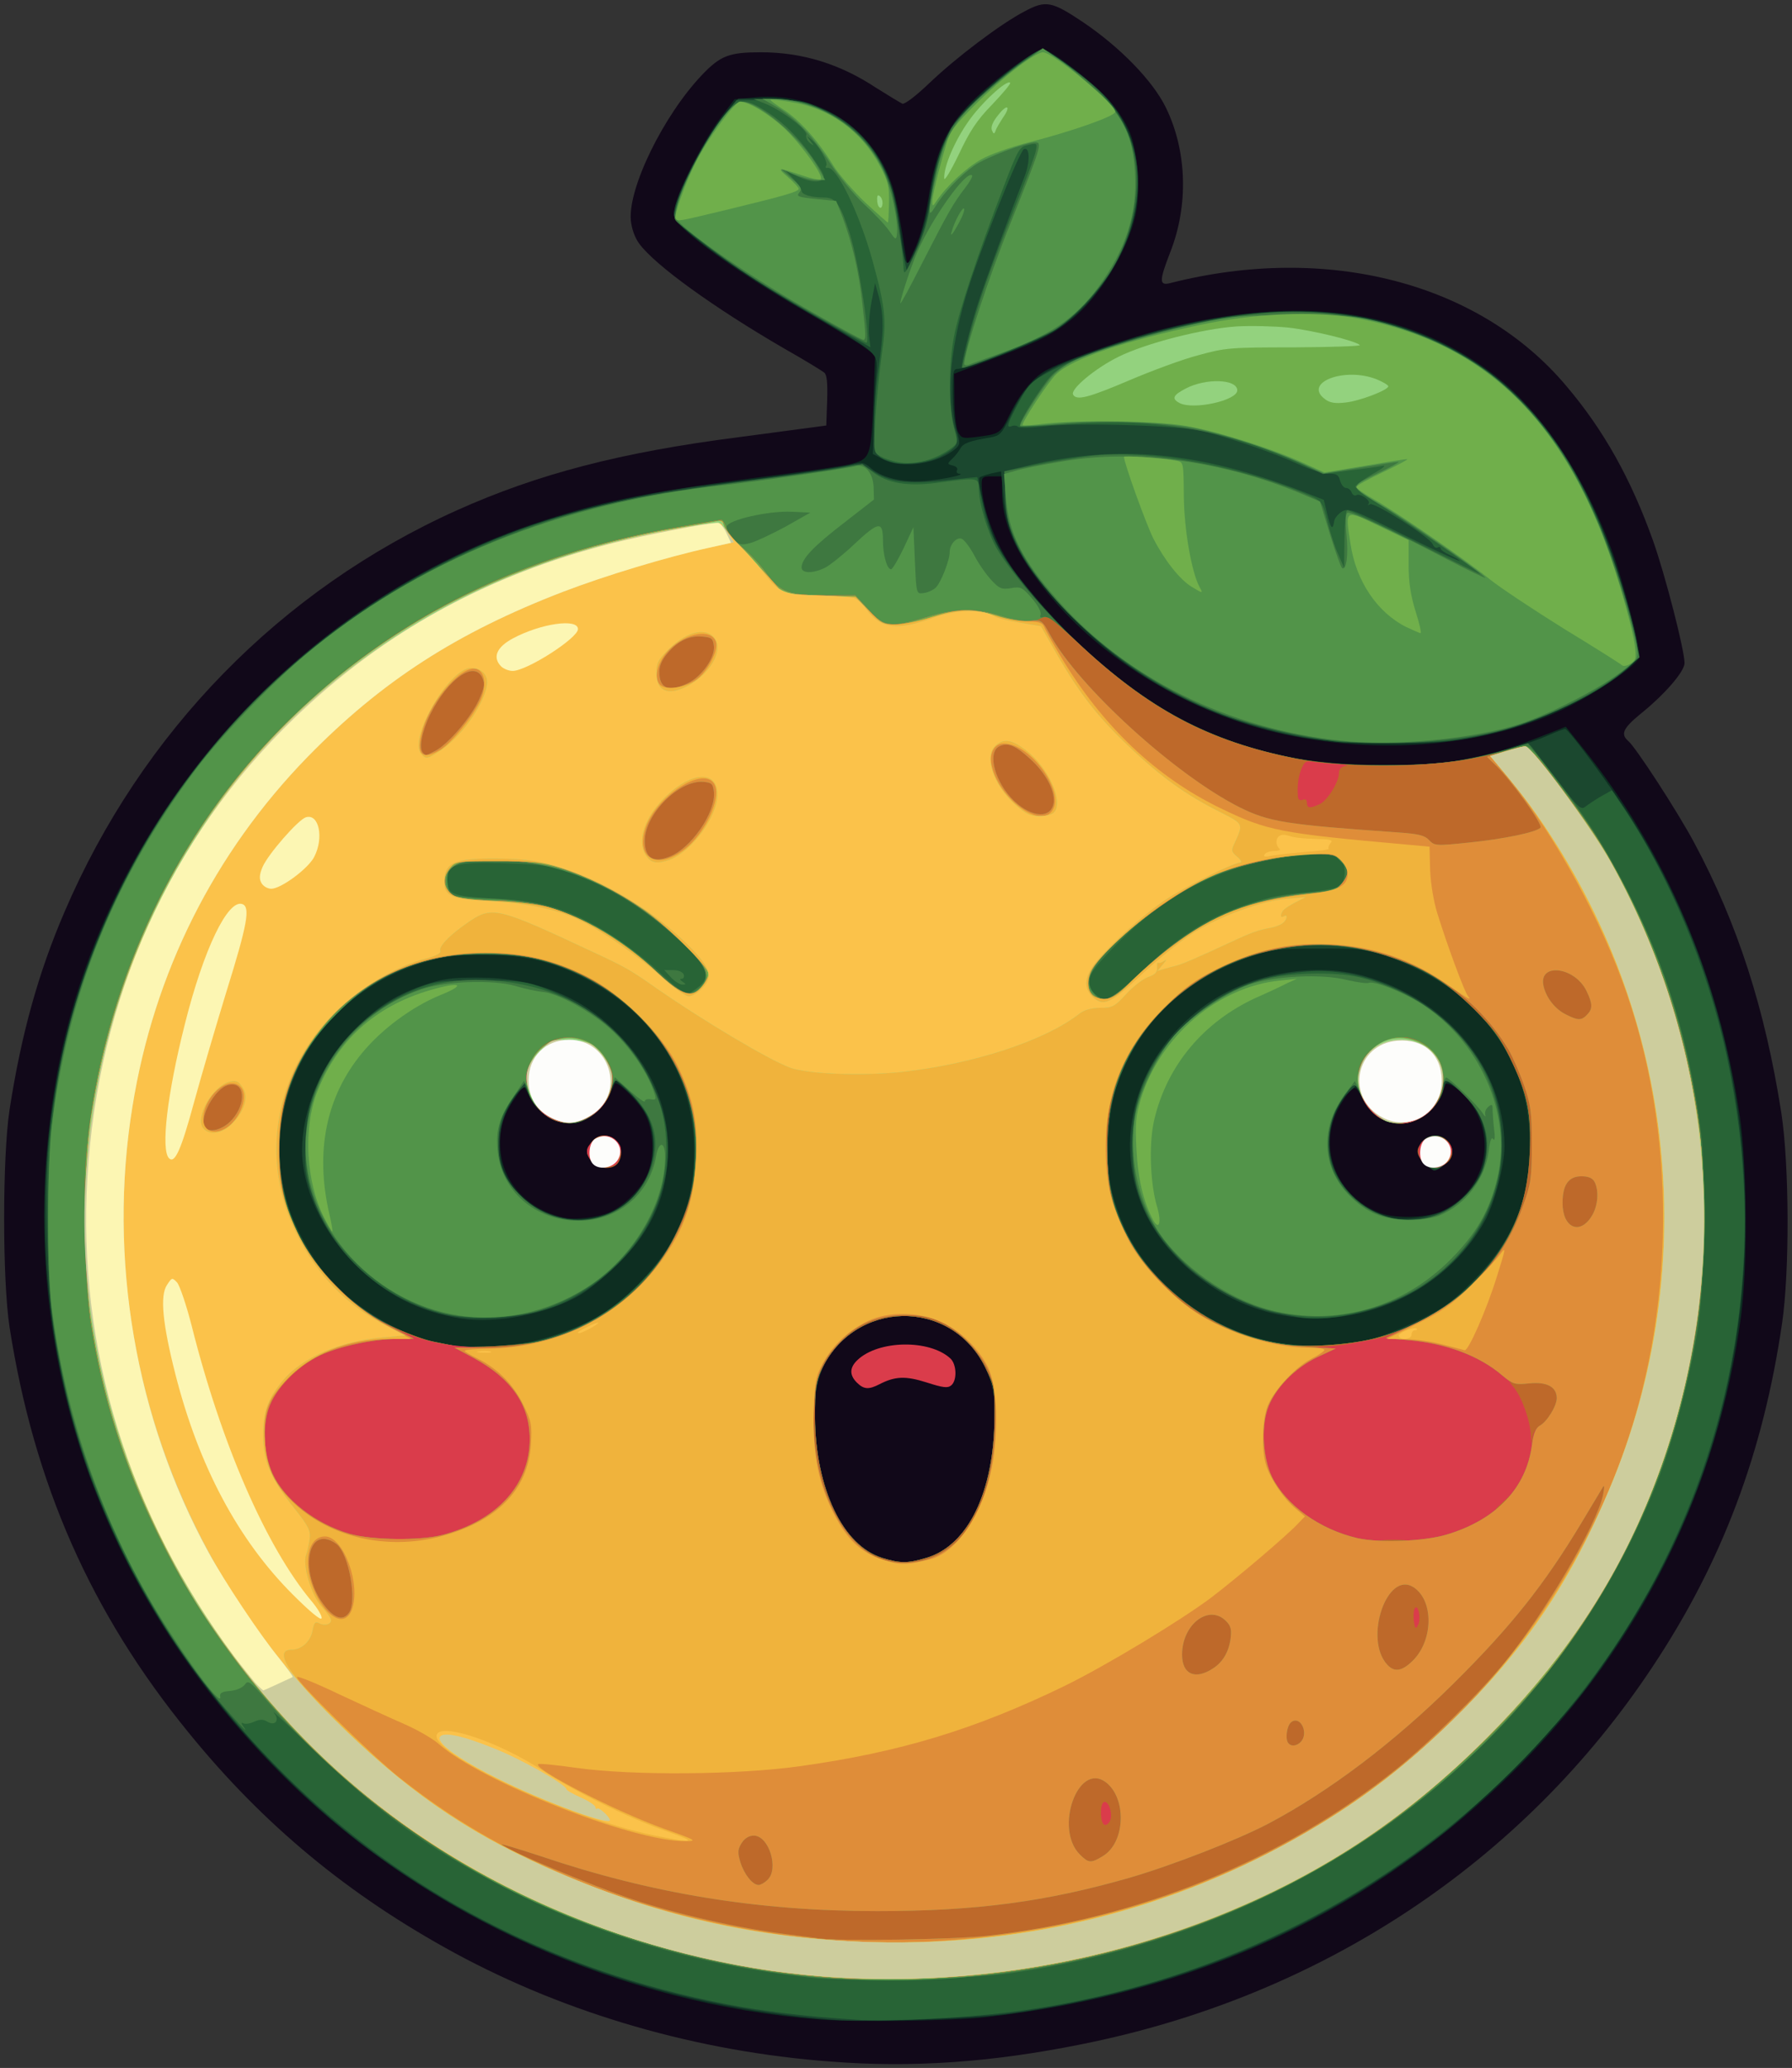 <?xml version="1.0" encoding="utf-8"?>
<!-- Generator: Adobe Illustrator 27.4.0, SVG Export Plug-In . SVG Version: 6.00 Build 0)  -->
<svg version="1.1" baseProfile="tiny" id="Layer_1" xmlns="http://www.w3.org/2000/svg" xmlns:xlink="http://www.w3.org/1999/xlink"
	 x="0px" y="0px" viewBox="0 0 617 712" overflow="visible" xml:space="preserve">
<rect x="0" y="0" width="617" height="712" fill="#333333" stroke="none"/>
<path fill="#110819" d="M286,709.8c-45.8-3.4-90.7-16.4-129.3-37.3c-36.6-19.9-65.9-44.1-91.8-76C31.3,555.3,11.7,510.9,3.3,457
	c-2.5-16.2-2.5-58.6,0-75c4-25.8,9.9-47.1,18.9-68c26.5-61.9,74.4-111,135.1-138.3c27.8-12.5,56.5-20,97.2-25.2
	c6.6-0.9,16.1-2.1,21-2.8l9-1.2l0.3-8.6c0.2-6.1-0.1-8.9-1-9.6c-0.7-0.6-6.9-4.4-13.8-8.3c-24.1-14-44.5-28.7-49.9-36.1
	c-1.5-2-2.6-5.1-2.9-8c-1-11.1,11.2-36.1,24.5-50.1c6.4-6.7,9.4-7.8,20.3-7.8c14.2,0,27.2,4,39.6,12.2c4.3,2.7,8.4,5.2,9.1,5.5
	c0.8,0.3,4.8-2.8,9.3-7.1c9.3-8.9,24.7-20.5,32.8-24.7c7.3-3.9,9.3-3.5,20.2,3.8c12.7,8.6,23.9,20.1,28.4,29.3
	c7.3,14.9,7.9,33.7,1.5,49.9c-3.8,9.8-3.8,11.5-0.1,10.6c54.1-13.8,106.6-0.2,136.5,35.4c12.9,15.2,22.2,31.9,29.8,53.1
	c4.2,11.8,10.9,37.8,10.9,42.3c0,2.9-6.8,10.8-15.4,17.7c-5.7,4.7-6.7,6.8-4,9.1c2.6,2.2,16.8,24,22.7,35c15,28,24.4,57.2,30,92.9
	c2.8,18.1,2.9,54.6,0.3,72.5c-6.5,44.6-20.6,82.2-44.5,118.2c-44.7,67.6-114.5,113.8-197,130.2C341.3,710.1,313.8,712,286,709.8
	L286,709.8z"/>
<path fill="#0D2E21" d="M282,695.3c-67.7-5.3-134.5-35.1-182.1-81.5C33.1,548.7,4,462,19.1,372.8c15.1-89,82.1-166.1,168.4-193.7
	c22-7.1,37.2-10,81-15.7c11-1.4,21.9-3,24.2-3.6c6.9-1.7,7.2-2.4,8-21l0.6-16.5l-3.4-2.5c-1.9-1.5-10.4-6.6-19-11.6
	c-17.4-9.9-33.7-20.8-41.8-27.9c-5-4.4-5.3-4.8-4.8-8.5c0.7-5.3,9.6-22.9,15.6-31l5-6.6l7.3-0.7c22.9-2.1,43.5,12.8,48.2,35
	c0.9,3.8,2.1,10.6,2.7,15l1.3,7.9l2.9-6.4c1.7-3.9,3.4-10.4,4.3-16.2c2.7-17.7,6.6-26,16.9-35.6c7.9-7.4,20.1-16.2,22.6-16.2
	c2.6,0,16.6,10.8,22.6,17.3c3.1,3.5,6,8,7.4,11.5c2.7,7.1,3.6,20.3,1.9,28.1c-2.8,12.7-12.5,28.5-22.3,36.3
	c-6.6,5.2-10.6,7.2-26.7,13.3l-13.5,5.2l0.1,8.9c0,5,0.6,9.9,1.3,11.2c1.1,2.1,1.7,2.2,5.9,1.7c8.6-1.1,8.6-1.1,11.9-7.9
	c3.8-7.7,8.4-13.1,13.2-15.5c7.5-3.8,28.4-11.1,40.3-14c46.3-11.6,82.7-6.7,112,15c17.1,12.7,32.6,35.8,42.3,62.9
	c4,11.3,9.6,33.5,8.9,35.4c-0.9,2.4-11.4,10-21.3,15.3c-26.8,14.7-65.1,18.9-101,11.1c-31.7-6.8-62.5-25.3-81.6-48.9
	c-11-13.7-15.5-23.8-15.5-35.1V164h-3.5c-3.2,0-3.5,0.3-3.5,2.8c0.1,8.8,5.6,22.7,12.6,31.6c34.6,43.8,70.5,63.3,120.4,65.3
	c21.8,0.9,38.6-1.9,58.2-9.6l9.9-3.9l6.1,7.6c28.5,35.7,46.6,78.2,53.8,126.4c2.5,17,2.8,50.9,0.5,68.5c-7.8,59.3-34.4,113-77,155.8
	c-49.1,49.2-110,77.8-183,86C327.7,695.8,294.7,696.3,282,695.3L282,695.3z M318.9,536.4c13.3-3.9,21.4-18.9,23.6-43.5
	c1.3-14.1-3-26.1-11.7-33c-14.9-11.8-36.7-7.8-46.3,8.5c-9.2,15.7-2.1,53.4,12.1,64.3c3.6,2.7,10.3,5.1,14.5,5.2
	C312.5,538,316,537.3,318.9,536.4z M209.6,417.5c4.5-1.8,10.2-7.2,12.7-11.9c3.3-6.3,3.1-16.6-0.6-22.8c-2.4-4.1-9.3-10.8-10-9.7
	c-0.1,0.2-1,2-1.9,4.1c-2,4.2-7.2,8.5-11.5,9.4c-6.2,1.2-12.9-2.9-16.5-10l-1.5-2.9l-3,4.4c-4.3,6.2-5.6,11.2-5,18
	c1,11.7,10.2,21,22.7,23.3C198.5,420,205.9,419.1,209.6,417.5z M496.7,416.9c12.9-6.2,18.1-21,11.8-33.6c-3.5-7-11.5-13-11.5-8.7
	c0,3.1-4.2,8.5-8.3,10.5c-7.5,3.9-15,1.2-19.6-7c-2.2-4-2.4-4.1-4.2-2.5c-1,0.9-3,3.9-4.4,6.7c-6.8,13.6,0.1,29.9,14.8,35.4
	C480.8,419.7,491.8,419.3,496.7,416.9L496.7,416.9z"/>
<path fill="#1B482F" d="M286.5,695.4c-57.7-4.6-110.8-23.7-155.5-55.8c-27.2-19.5-53.1-46.9-72.2-76.1
	c-9.8-14.9-23.3-42.2-28.7-57.8c-22.4-65.1-19-136.5,9.4-195.5c8.7-17.9,15.6-29.4,26.3-43.7c30.5-40.8,74.1-72,122.2-87.3
	c18.9-6,41.4-10.8,60-12.7c12.1-1.3,41.2-5.5,45.2-6.5c3.5-1,4.2-0.9,6.8,1.3c4,3.4,11.7,5.1,19.5,4.2c6.3-0.6,13.3-2.2,10.7-2.4
	c-0.7-0.1-1-0.6-0.7-1.2c0.4-0.6-0.2-1.3-1.4-1.6c-2-0.5-2-0.6-0.4-2.2c1-0.9,2.3-2.5,2.9-3.6c1-1.9,3.2-2.7,10.5-3.9
	c3.2-0.6,3.8-1.3,6.5-6.8c6.4-13.5,10.4-16.4,33.5-24.4c37.9-13,70.6-15.6,97.7-7.8c40.2,11.6,65.4,40.8,80.7,93.4
	c5.3,18.3,5.4,20.4,1.9,24.1c-7,7.3-28.2,18.2-43.4,22.3c-15.4,4.1-24.2,4.9-45.3,4.3c-15.2-0.4-21.5-1.1-30.2-3
	c-29.9-6.7-54.6-20.5-75.1-42c-15.4-16-20.8-26-22-40.5l-0.7-7.9l-3.4,0.7c-1.9,0.5-3.7,1.1-4,1.4c-1,1,2.7,16,5.5,22
	c5.1,10.6,20.4,28.5,35.8,41.7c21,18.1,40.9,27.8,67.7,33.1c15.3,3,42.6,3.2,57.2,0.4c11.2-2.1,22.6-5.3,29.8-8.5
	c2.7-1.2,5.2-2.1,5.6-2.1c1.2,0,16.4,20.7,23.1,31.4c34,54.1,46.4,120.9,34.5,186.2c-7.4,40.3-23.7,76.7-50.2,112.3
	c-10.6,14.2-36.6,40.5-51.5,51.9c-42.4,32.6-89.5,52.1-145.8,60.3C335.9,695,298.7,696.4,286.5,695.4L286.5,695.4z M318.9,536.4
	c14.4-4.2,23.4-22.7,23.5-48.4c0.1-10-0.1-10.9-3.2-17.3c-9.4-19-32.8-23.6-48.7-9.6c-8.5,7.5-11.5,18.3-9.7,34.6
	c2.5,22.2,11,36.9,23.4,40.8C309.9,538.3,312.6,538.3,318.9,536.4L318.9,536.4z M177.6,462.9c9.3-1.3,21.2-5.4,29-10
	c9.2-5.4,20.2-17,25.2-26.5c5.2-10.1,7.2-18.3,7.2-30c0-25.6-13.4-47-37.2-59.4c-11.3-5.9-20.9-8.2-34.8-8.2
	c-8.9-0.1-13.3,0.4-19.5,2.1C111,341,89.6,376.1,98.1,411.8c1.8,7.7,8.4,20.3,14.1,27c6.4,7.5,13.7,13.1,23.8,18.2
	c6.5,3.3,9.6,4.2,20.5,6.4C160.6,464.2,170.1,464,177.6,462.9z M471,461.4c3.6-0.8,11.2-3.8,17-6.6c9.1-4.4,11.7-6.2,19.1-13.7
	c14.6-14.6,20.7-30.5,19.6-50.5c-0.9-15.7-5.4-27.2-15.4-39.4c-7.4-9.1-20.6-17.5-34.8-22.3c-6.2-2.1-8.7-2.4-22.5-2.3
	c-14.2,0-16.2,0.3-23.5,2.8c-23.3,8-39.1,23.4-46.2,45.1c-3.3,10.4-3.8,28.5-0.9,38c3.6,12.1,8.4,20.3,16.5,28.5
	C418.7,460,444.1,467.3,471,461.4L471,461.4z"/>
<path fill="#1B482F" d="M158.9,454c-14.6-2.3-26.3-8.3-36.9-18.9c-11.1-11.2-18-26.2-18-39.2c0.1-13.7,6.4-29.1,16.5-39.7
	c8.3-8.9,15-13.4,25.1-16.9c6.8-2.3,9.5-2.7,18.9-2.7c19.6,0.1,35.2,6.2,47.8,18.8c11.7,11.7,17.7,25.2,17.7,40
	c0,15.7-5.3,28-16.9,39.5c-4.2,4.2-10.2,9.1-13.4,11C188.7,452.4,171.1,455.8,158.9,454L158.9,454z M206.2,419
	c11.1-3.1,18.8-13.1,18.8-24.3c0-7.6-2.5-13.1-8.7-18.8l-4.6-4.2l-1.3,3.9c-1.6,4.7-7.5,10.1-12,11c-6.5,1.2-13.8-3.3-16.4-10
	c-1-2.8-1.1-2.8-3-1.1c-1.1,1-3.1,4-4.5,6.8c-2.9,6-3.4,15.3-1,21C178.5,415.4,193.4,422.5,206.2,419z"/>
<path fill="#1B482F" d="M439.2,452.4c-18.4-4-36.1-17.4-44.3-33.6c-13-25.7-3.6-57.1,22.1-74.1c14.8-9.8,36-13.3,52.5-8.7
	c28.8,8,48.4,31.7,48.5,58.6c0,6.7-3.3,19.3-6.6,25.5C497.8,445,467.4,458.6,439.2,452.4L439.2,452.4z M498.2,416.3
	c16.3-8.9,18.2-29.9,3.7-41.3c-3.5-2.9-4-3-4.4-1.3c-2.6,8.5-9.1,13.7-16.4,13c-5.4-0.6-8.9-3.1-12-8.6l-2.3-4.2l-2.4,2.2
	c-4,3.7-6.7,10.8-6.7,17.4c0,11.9,8.5,22.4,20.8,25.6C483.8,420.5,492.8,419.2,498.2,416.3L498.2,416.3z"/>
<path fill="#1B482F" d="M490.5,400.5c-2.9-2.8-3.1-4.2-0.9-7.3c3-4.3,10.4-1.8,10.4,3.6c0,1.9-4.2,6.2-6.2,6.2
	C493.3,403,491.8,401.9,490.5,400.5L490.5,400.5z"/>
<path fill="#1B482F" d="M304,158.1l-3.5-1.8l0.3-9.9c0.1-5.5,0.5-12.8,0.8-16.4c0.5-6.1,0.4-6.7-2.1-9.2c-1.4-1.4-8.8-6.1-16.3-10.4
	C255.7,94.9,232,77.9,232,73.9c0-6.1,11.4-27.9,18.8-36.1l3.4-3.8h9.4c18.1,0,31.3,7.2,39.4,21.3c3.7,6.4,5.5,12.7,7,24
	c1.7,13.7,2.1,14,5.7,5.5c1.8-4.3,3.6-10.8,4.3-15.7c1.6-11.6,4.5-20.7,8.6-26.7c4.9-7.3,26.7-25.4,30.5-25.4
	c1.6,0,12.7,8,19.1,13.9c16.5,15,18.2,40.2,4.3,62.6c-5.3,8.5-11.6,15.2-18.7,19.9c-5.4,3.6-30.3,13.6-33.9,13.6
	c-1.7,0-1.9,0.8-1.9,8.3c0,4.6,0.6,10.5,1.4,13c1.2,4.1,1.2,4.8-0.3,6.1C323.2,159.7,310.5,161.6,304,158.1L304,158.1z"/>
<path fill="#286436" d="M295,695.4c-17.8-1.1-32.2-2.9-45.1-5.4c-59.5-11.6-111.1-38.5-151.9-79c-43.4-43.2-69.3-92.3-79-150
	c-2.7-15.8-3.8-51.1-2.1-68.3c8.4-85.6,58.6-159.2,135.5-198.6c30.6-15.6,56.8-22.6,112.4-29.6c11.7-1.5,23.7-3.3,26.5-3.9
	c5-1.1,5.4-1,9.2,1.6c5.6,3.8,11.9,4.6,25,3.2c6-0.7,11-1.2,11-1.1c0,0.1,0.8,4,1.7,8.6c2.2,11.1,5.5,17.4,15,29.2
	c16.7,20.8,40.1,39.9,60,48.8c19.7,8.9,37.6,12.5,62.8,12.5c19.3,0.1,28.4-1.1,43.4-5.5c6.9-2.1,7-2.1,8.5-0.1
	c0.9,1.1,4.9,6.4,9,11.7c6.5,8.6,7.5,9.5,9,8.2c0.9-0.7,3.3-2.3,5.3-3.5l3.8-2.1l2.8,4.2c16.8,24.8,30,56.3,36.7,87.2
	c7.3,34.2,8.2,67.1,2.5,100.7C576.6,584,475.3,676.8,347,692.9C331.7,694.8,305.7,696.1,295,695.4L295,695.4z M318.9,536.4
	c14.4-4.2,23.4-22.7,23.5-48.4c0.1-10-0.1-10.9-3.2-17.3c-11.9-24-45.3-23.3-56.5,1.2c-1.8,3.9-2.1,6.4-2.1,16.1
	c0.2,24.6,9.6,44.2,23.1,48.4C310,538.3,312.5,538.3,318.9,536.4L318.9,536.4z M188,461c12.5-3.6,22.5-9.4,31.5-18.5
	c9.5-9.5,14-16.8,17.3-27.8c3-10.3,3.3-24.9,0.7-34.7c-5.3-20.2-21.1-37.8-41.6-46.1c-25-10.2-54.5-6.3-74.4,9.8
	c-39.4,31.9-31.5,91.7,14.9,113.7c3.9,1.8,9.6,3.9,12.6,4.5s6.4,1.3,7.5,1.5C161.4,464.6,180.8,463.1,188,461z M473,460.9
	c26-6.7,46.5-26.6,52.4-51c2-8.3,2.1-23.7,0.1-31.4c-5.6-22.3-23.8-41.3-46.5-48.9c-20.7-6.8-41.7-5.1-61,5
	c-27.5,14.4-41.8,44.6-35.5,74.9c4.7,22.3,22.8,41.9,46.3,50.1C441.9,464.1,458.4,464.6,473,460.9z"/>
<path fill="#286436" d="M152.9,452.5c-21.6-5.3-38.6-20.7-45.5-41.2c-2.4-7-2.6-8.9-2.2-18.3c0.4-8.1,1.1-12.1,3.1-17.2
	c6.3-16.4,19.3-29.2,36.2-35.9c5.3-2,7.7-2.3,20.5-2.4c11.6,0,15.6,0.4,20,1.9c17.7,6,31.9,17.9,39,32.7c7.8,16.4,7.9,30.4,0.5,46.7
	c-5.2,11.3-16.7,22.8-29.3,29.1C184.1,453.5,165.5,455.5,152.9,452.5L152.9,452.5z M208.2,418.4c13.6-4.6,20.7-20.7,15-33.7
	c-1.7-3.9-9.5-12.7-11.2-12.7c-0.4,0-1.2,1.8-1.9,3.9c-1.4,4.7-7,9.8-11.8,10.7c-6.5,1.2-13.6-3.2-16.5-10.5l-1.4-3.4l-3.7,5.4
	c-7.3,10.7-6.9,23.2,0.9,31.9C186,419.2,197,422.3,208.2,418.4L208.2,418.4z"/>
<path fill="#286436" d="M446.5,453.4c-1.1-0.2-4.5-0.9-7.5-1.5c-8.9-1.7-22.6-8.9-30.2-15.8c-13.3-12.2-19.1-24.9-19.1-41.6
	c0-17,6-30.3,18.9-42.4c11.5-10.8,24.2-16.2,41.4-17.6c16.8-1.4,36.6,6.1,49.5,18.9c12.3,12.2,17.6,24.4,17.7,40.6
	c0.1,19.3-9.5,36.6-26.5,48.2C478.2,450.7,458.4,455.7,446.5,453.4L446.5,453.4z M494.3,418.4c6.4-2.2,13-8.2,15.7-14.6
	c4.1-9.7,1.3-21-7.1-28.2c-4.9-4.2-5.9-4.4-5.9-1.5c0,3.6-4,8.8-8.3,11c-7.7,4-15.3,1.1-19.6-7.5l-2.5-4.9l-2.4,2.9
	c-9.6,11.5-9.1,25.6,1.2,36C473.3,419.5,483.9,422,494.3,418.4L494.3,418.4z"/>
<path fill="#286436" d="M459.5,255.3c-36.3-4.6-65.9-18.6-89.5-42.2c-17.7-17.7-24-29.2-24-43.5v-7.4l8.8-2.1
	c30.7-7.1,58.1-4.5,93.4,9l7.6,3l1.2,5c1.2,5,1.9,5.7,2.4,2.2c0.2-1,1.4-2.4,2.7-3.2c2.3-1.3,3.7-0.7,21.7,8.3
	c10.7,5.3,19.1,9.2,18.8,8.7c-0.3-0.4-1.9-1.4-3.6-2.1c-1.6-0.7-3-1.7-3-2.2s-0.5-0.6-1-0.3c-0.6,0.3-1.3-0.1-1.7-1.1
	c-0.9-2.4-20.1-14.6-21.6-13.8c-0.7,0.4-0.9,0.4-0.5-0.1c1-1.1-2.9-3.8-4.2-3c-0.6,0.3-1.3-0.1-1.6-0.9c-0.3-0.9-1.2-1.6-2-1.6
	c-0.7,0-1.6-1.1-2-2.5c-0.5-2-1.2-2.4-3.7-2.4c-1.8,0.1-6.6-1.4-10.7-3.3c-8.2-3.8-22.8-8.8-33-11.4c-8-1.9-42.7-3-54.5-1.6
	c-4.4,0.5-8.4,0.6-8.9,0.2c-0.5-0.5-1.5-0.6-2.2-0.3c-2.1,0.8-1.7-0.6,2.4-8.2c3.6-6.6,4.3-7.2,11.6-11.1
	c12.6-6.7,37.4-14.3,58.1-17.9c33.3-5.7,63.6-0.3,87.8,15.8c23.3,15.5,39.7,40.9,50.7,78.5c2.2,7.5,4.3,15.8,4.6,18.3
	c0.6,4.4,0.5,4.7-3.7,8.3C546,242.3,521.3,252.2,499,255C491.1,255.9,466.1,256.2,459.5,255.3L459.5,255.3z"/>
<path fill="#286436" d="M306.7,159c-5.3-1.7-5.7-2.5-5.7-12.9c0-5.3,0.7-14.1,1.5-19.6c1.8-12.4,1.8-17.6,0.2-24l-1.4-5l-1.3,6.8
	c-0.7,3.7-1,8.7-0.8,11.1l0.5,4.2l-15.6-8.9C265.3,100,251.3,91,240.2,82.2c-8.3-6.4-8.4-6.5-7.7-10.1c1-5.8,10.9-25.1,16.2-31.6
	l4.9-6H265c10.8,0,11.9,0.2,18.2,3.2c15.1,7.1,23.5,19.3,25.9,37.3c0.5,4.1,1.4,9.9,2,12.9l1.1,5.4l3.4-7.5
	c2.1-4.7,3.8-10.4,4.5-15.4c2.6-19.4,5.7-26.2,17-36.8c8.2-7.7,19.8-16.6,21.7-16.6c1.4,0,10.6,6.4,17.1,11.9
	c14.3,12.1,19.2,29.9,13.4,49.5c-4.3,14.5-16.8,30.5-29.1,36.9c-6.7,3.6-28.3,11.9-29,11.3c-0.5-0.6,2.7-13.5,5.5-22.1
	c2.3-7.2,11.1-31,16.1-43.8c1.9-5,1.8-10.1-0.2-9.4c-1.6,0.5-16.1,37.1-20.1,50.9c-5.6,19-6.8,35.8-3.4,46.6
	c1.3,3.9,0.3,5.4-5.4,8.4C319.2,159.5,310.8,160.4,306.7,159L306.7,159z"/>
<path fill="#3E7840" d="M279,680.9c-37.9-4.1-72-14.2-105-30.9c-26.8-13.7-43.5-25.7-66-47.5c-8.5-8.2-14.7-14.1-13.8-12.9
	c2.3,2.6,0.6,4.9-2.3,3.1c-1.3-0.8-2.4-0.8-4.4,0.1c-1.5,0.7-3.2,0.9-3.8,0.5c-0.7-0.4-0.7,0.1,0.2,1.3c3.4,4.8-8.8-8.9-14.2-15.9
	c-22.5-29.6-41.2-70.4-48.1-104.9c-4.4-21.9-5.1-29.2-5.1-55.3c0-39.4,5.5-67.5,19.7-100.5c34.4-80.2,107.3-135.5,196.3-148.9
	c7.2-1.1,20.7-2.9,30-4.1c9.4-1.2,20.9-2.8,25.7-3.6l8.7-1.6l3.4,2.6c5.2,4,12.1,5.2,22.6,3.8c13.6-1.8,14.1-1.8,14.1,1.9
	c0,5.1,3,15,6.1,20.6c4.5,7.8,16.2,21.6,27.5,32.1c25,23.5,45.3,34.4,75.7,40.4c9,1.7,14.8,2.2,29.7,2.2c19.3,0.1,28.4-1.1,43.3-5.5
	l6.8-2l2.2,2.7c18.2,22.9,24.1,31.9,34.3,52.7c11.9,24.2,19.2,49.1,23,77.7c2,15.9,1.5,53.1-1.1,69c-2.6,16.1-8.7,39.2-14,52.5
	c-35.9,90.9-120.1,154.6-223.5,169C333.4,681.4,291.5,682.3,279,680.9L279,680.9z M318.9,536.4c14.4-4.2,23.4-22.7,23.5-48.4
	c0.1-10-0.1-10.9-3.2-17.3c-11.9-24-45.3-23.3-56.5,1.2c-1.8,3.9-2.1,6.4-2.1,16.1c0.2,24.6,9.6,44.2,23.1,48.4
	C310,538.3,312.5,538.3,318.9,536.4L318.9,536.4z M191.1,460.1c18.2-5.9,33.8-19.1,41.7-35.4c5-10.1,6.6-17.4,6.6-29.7
	c0-30-21.4-55.8-53.5-64.6c-8.7-2.4-28.9-2.5-37.9-0.1c-19,5-36.6,19-44.8,35.8c-5.7,11.5-7.5,20.6-6.9,33.4
	c0.9,14.9,5.4,26.7,14.6,38.1c9.2,11.5,25.3,21.7,38.1,24.3c3,0.6,6.4,1.3,7.5,1.5c1.1,0.3,7.2,0.3,13.5,0.2
	C179.6,463.3,183.1,462.7,191.1,460.1L191.1,460.1z M473,460.9c21.1-5.4,38.5-19.1,47.4-37.4c4.6-9.5,6.6-18.3,6.6-29.6
	c0-11.6-1.7-18.8-7.2-29.9c-3.3-6.7-5.8-10.1-12.2-16.5c-9.2-9.1-16.3-13.6-27.5-17.6c-25.3-8.9-52.7-4.5-73.4,12
	c-8.6,6.9-14.3,14-19.1,24c-10,20.9-8.5,46.9,3.8,65.5c10.8,16.2,31,28.7,51.1,31.6C449.9,464.1,464.5,463,473,460.9L473,460.9z
	 M392.3,335.2c13.4-12.9,24-19.6,37.7-24c8.1-2.6,10.3-3,21.2-4.1c4.9-0.5,9.5-1.4,10.3-2.1s1.5-2.8,1.5-4.6c0-5.4-3.2-6.8-13.1-6
	c-27.3,2.3-47.7,12.1-67.2,32.5c-6,6.3-7.7,8.7-7.7,11c0,3.2,3,6.1,6.3,6.1C382.3,344,387.3,340,392.3,335.2z M240.4,339.9
	c4.2-3.3,3.5-6.2-3.6-13.3c-12.3-12.1-26-21-40.9-26.3c-6.3-2.2-9.5-2.7-22.2-3.1c-16.8-0.5-19.7,0.4-19.7,5.8
	c0,4.9,1.7,5.6,15.2,6.3c13.5,0.6,21.1,2.3,30.4,6.6c8.4,3.9,20.1,11.9,27.6,19c5.6,5.2,7.8,6.8,9.9,7
	C237.5,342,238.9,341.1,240.4,339.9z"/>
<path fill="#3E7840" d="M154,452.5c-23.3-5.2-44.1-25.6-47.9-46.9c-4-21.8,4.7-43.3,22.7-56.6c13.1-9.6,26.9-13.1,44.2-11.1
	c26.3,2.9,45.9,18.2,54.1,42.1c3.2,9.4,3,22.8-0.4,32.7c-6.4,18.1-22.3,32.9-41.7,38.7C177.2,453.8,162,454.3,154,452.5L154,452.5z
	 M210.6,417.6c6.5-3,12-9.5,14-16.5c2.7-9.2,0.3-17.3-7.4-24.8c-2.4-2.4-4.7-4.3-5.1-4.3c-0.4,0-1.3,1.8-2,3.9
	c-1.3,4.5-6.8,9.7-11.3,10.6c-6.6,1.5-14.6-3.4-16.9-10.2l-1.1-3.5l-2.4,2.8c-5.1,6-6.8,10.5-6.8,17.9c-0.1,8.1,2,12.8,8.1,18.7
	C188,420.2,200.4,422.4,210.6,417.6z"/>
<path fill="#3E7840" d="M446,452.9c-25.1-2.7-48.6-22-54.5-44.4c-1.9-7.5-1.9-20.4,0-28c5-19.8,21.9-36.8,42.5-43
	c8.9-2.6,25.3-3.1,34.1-1c29.2,7,48.8,30.1,48.9,57.5c0,26.3-19.1,49.8-46.2,56.9C461.8,453.3,454.5,453.9,446,452.9z M496.5,417.6
	c6-2.8,12.7-9.9,14.3-15.4c2.9-9.6,0.8-17.7-6.5-24.9c-5.6-5.8-7.3-6.5-7.3-3.2c0,3.6-4,8.8-8.3,11c-7.7,4-15.3,1.1-19.6-7.4
	c-2.2-4.4-2.5-4.7-4.1-3.2c-0.9,0.8-3,3.9-4.6,6.8c-3.7,6.8-4.1,16.9-0.7,23.2C466.9,418,483.3,423.8,496.5,417.6L496.5,417.6z"/>
<path fill="#3E7840" d="M492.2,401.9c-1.2-0.5-2.7-2-3.3-3.3c-2.6-5.6,5.3-10.4,9.4-5.8c2.2,2.4,2.2,5.5,0,7.4
	C495.5,402.6,494.6,402.8,492.2,401.9L492.2,401.9z"/>
<path fill="#3E7840" d="M231,336.5l-2.3-2.5h3c1.8,0,3.3,0.6,3.7,1.5c0.3,0.8,0,1.5-0.7,1.5c-0.8,0-0.6,0.4,0.3,1
	c1.3,0.9,1.3,1-0.1,1C234.1,339,232.3,337.9,231,336.5z"/>
<path fill="#3E7840" d="M458.6,254.9c-11.3-1.3-26.5-4.9-36.6-8.6c-30.6-11.3-60.9-36.3-71.9-59.2c-3-6.4-3.6-8.8-3.9-16.1l-0.4-8.7
	l10.3-2.1c5.7-1.2,14.4-2.6,19.2-3.2c19.8-2.4,51.7,3.4,75.6,13.7c4.2,1.8,4.4,2.1,6.2,9.1c1,3.9,2.7,9.1,3.8,11.4l1.9,4.3l0.1-9.7
	c0.1-5.3,0.4-9.9,0.9-10.1c0.4-0.3,10.8,4.6,23.2,10.8c12.4,6.2,22.6,11.3,22.7,11.2c0.3-0.4-29-20.6-36.2-24.9
	c-3.8-2.4-6.9-4.7-6.8-5.3c0-0.5,2.7-2.4,5.9-4.3c3.5-1.9,4.9-3.1,3.4-2.8c-1.4,0.3-6.5,1-11.5,1.6l-9,1.2l-7-3.3
	c-26-11.9-50.3-16.1-80.8-13.9c-8.8,0.6-16.1,0.9-16.5,0.6c-0.6-0.6,4.2-8.7,9.1-15.3c3.9-5.2,8.8-7.7,26-13.2
	c16-5.1,32.9-8.7,47.7-10.1c27.9-2.8,56.1,4.3,77.6,19.6c8.4,5.9,20.8,19.5,27.2,29.8c9.7,15.4,20.2,42.5,24.4,62.6l1.3,6.3
	l-4.4,3.7c-9.3,8-26.7,16.8-41.5,21C502.8,255.4,477.2,257.1,458.6,254.9L458.6,254.9z"/>
<path fill="#3E7840" d="M309,159.1c-1.9-0.4-4.6-1.3-5.9-2c-2.3-1.3-2.4-1.4-1.7-13c0.4-6.4,1.4-16.3,2.2-22.1
	c1.7-11.6,1.3-16-3.2-32.3c-4.6-16.6-12.5-32.8-15.6-31.9c-0.5,0.1-0.7-0.2-0.3-0.8c0.7-1.2-2.7-7.1-5.3-9.1
	c-1.6-1.3-1.6-1.3-0.2,0.6c1.4,1.8,1.4,1.9-0.2,0.7c-0.9-0.8-1.4-1.9-1.2-2.7c0.7-1.6-8.4-8.5-14.1-10.8l-4-1.6h5.5
	c19.2-0.2,36.1,12.2,41.8,30.9c1.3,3.9,4.2,22.6,4.3,27.4c0.1,2.6,0.7,1.8,4.1-5.4c2.9-6,4.3-10.7,5-16c1.2-10.1,4.4-21.6,7.3-26.7
	c3-5,15.6-16.8,24.8-23l6.7-4.7l6.9,4.8c15.4,10.5,22.9,20.7,24.9,34c1.8,11.6-1.3,26.3-8,37.4c-4.7,7.7-13.7,17.2-19.9,20.9
	c-4.6,2.7-30.9,13.5-31.6,12.9c-0.1-0.1,1.1-5.1,2.6-11.2c3.3-12.2,7-22.7,16-45.2c3.4-8.4,6.4-16.5,6.7-18.1
	c0.6-2.8,0.5-2.9-2.5-2.2c-3.1,0.6-3.5,1.2-8.8,15.1c-8.5,22.1-15,41.7-16.7,50.2c-2,9.7-2,24.7-0.2,31.8c1.4,5,1.3,5.6-0.2,6.8
	C322.6,158.2,315.1,160.3,309,159.1L309,159.1z"/>
<path fill="#3E7840" d="M281.6,109c-22.5-12.8-31.2-18.7-47.9-32.1c-1.9-1.5-1.9-1.8-0.3-7.3c2.3-7.7,9.2-21,15-28.4
	c5.8-7.7,7.8-7.9,16.4-2.2c6.1,4.1,11.5,9.8,16.7,17.8c2.4,3.6,2.6,4.5,1.4,5.2c-1.6,1-5.1,0.4-9.4-1.8l-3-1.4l2.8,2.9
	c1.5,1.6,2.7,3.4,2.7,4c0,1.3,3.3,2.3,7.7,2.3c4.1,0,5.6,2.2,8.9,12.5c3.2,10.1,7.3,37.5,5.7,37.5C297.8,118,290.3,113.9,281.6,109
	L281.6,109z"/>
<path fill="#529449" d="M281.5,680.8c-34.8-3-74.7-14.3-105.5-29.8c-31.1-15.6-61.4-39.2-84-65.3c-5.9-6.9-6.6-7.3-7.7-5.7
	c-0.8,1.1-2.9,2-5.1,2.2c-2.6,0.2-3.6,0.7-3.4,1.8c1,4.5-10.6-11-21.4-28.5c-19-31-32-68.4-36.6-105.5c-1.6-13.4-1.6-48.3,0-62
	c5.6-45.9,21.6-85.6,49.4-122.8c8.3-11.1,25.5-29.2,37.3-39.2c38.8-32.8,87.9-52.8,145-59c11.9-1.3,42.2-5.7,45-6.5
	c3.3-1,6.1,2.3,6.3,7.3l0.1,4.2l-10.4,8.1c-10.4,8-14.5,12.3-14.5,15.3c0,2.1,4.1,2.1,8.2,0c1.7-0.9,6.2-4.5,9.9-8
	c8.4-7.9,9.9-8.1,9.9-1.5c0,5.3,1.4,10.1,2.8,10.1c0.5,0,2.4-3.3,4.3-7.2l3.4-7.3L315,193c0.5,11.5,0.5,11.5,2.9,11.2
	c1.4-0.1,3.3-1,4.2-1.8c1.8-1.6,4.9-9.5,4.9-12.4c0-2.6,2.4-5.2,4.1-4.5c0.9,0.3,2.9,3,4.4,5.8c1.5,2.9,4.2,6.7,5.9,8.5
	c2.7,2.9,3.5,3.2,6.7,2.7c3.3-0.6,3.9-0.3,7.2,3.5c2,2.3,3.3,4.8,3,5.6c-0.4,1,0,1.2,1.1,0.8s4.6,2.3,11.3,8.6
	c24.8,23.3,45.3,34.2,75.6,40.2c16.3,3.2,43.5,3.2,60,0c6.4-1.3,13.5-2.9,15.6-3.7c4.7-1.6,3.8-2.5,17.4,15.7
	c42.2,56.2,57.4,130.2,41.6,201.8c-14.2,64.4-54.1,121.1-112.1,159.3C415.6,669.3,346.4,686.6,281.5,680.8L281.5,680.8z
	 M318.9,536.4c14.4-4.2,23.4-22.7,23.5-48.4c0.1-10-0.1-10.9-3.2-17.3c-11.9-24-45.3-23.3-56.5,1.2c-1.8,3.9-2.1,6.4-2.1,16.1
	c0.2,24.6,9.6,44.2,23.1,48.4C310,538.3,312.5,538.3,318.9,536.4L318.9,536.4z M187.5,461.6c13.9-3.8,28.1-12.8,37.2-23.7
	c4.9-6,11.5-19,13.1-25.9c8.6-36.3-13.5-71.1-51.8-81.7c-10.1-2.7-30.2-2.5-40,0.6c-12.8,3.9-20.6,8.6-30,18.1
	c-13.7,13.6-20,28.5-20,47c0,18.6,6.3,33.3,20.2,47.2c7.3,7.4,10.2,9.4,18,13.2c5.1,2.4,11.8,4.9,14.8,5.5s6.4,1.3,7.5,1.5
	C160.7,464.4,181.8,463.1,187.5,461.6L187.5,461.6z M473,460.9c12.5-3.1,24.9-9.9,33.3-18.2c13.6-13.4,19.6-26.9,20.4-45.7
	c0.6-13.9-0.8-20.5-6.9-33c-3.3-6.7-5.8-10.1-12.2-16.5c-9.2-9.1-16.4-13.6-27.4-17.5c-15.6-5.6-29.5-6.1-45.7-2
	c-18.9,4.8-35.4,17.3-45.2,34c-5,8.5-7.6,18.1-8,30c-0.9,20.5,4.3,34.4,17.7,48.4c11.9,12.3,26.9,20.2,42.8,22.5
	C449.8,464,464.1,463.1,473,460.9L473,460.9z M392.3,335.2c18.7-17.7,35.6-25.7,58.7-27.8c6.8-0.6,8.8-1.1,10.7-3
	c3-3,2.9-4.9-0.3-8.1c-2.5-2.5-2.8-2.6-12.2-2c-22.7,1.5-41.4,9.6-60.2,25.9c-13.1,11.4-16.5,17.4-12.3,22
	C379.8,345.7,382.6,344.5,392.3,335.2L392.3,335.2z M241,340c3.4-3.4,2.5-6.6-3.2-12.7c-19.9-21-47.7-32.9-72.5-31
	c-9.5,0.7-11.3,1.8-11.3,6.6c0,2.1,0.6,4.4,1.4,5.1c0.9,0.7,6.1,1.3,13.1,1.5c22.1,0.7,40.5,8.7,57,24.5
	C234.4,342.6,237.3,343.7,241,340z M270.7,181.2l8.3-4.7l-6.3-0.3c-8-0.4-22.1,2.8-22.5,5.1c-0.2,0.9,0.8,2.8,2.1,4.1
	c2.3,2.3,2.9,2.4,6.3,1.5C260.6,186.3,266.1,183.7,270.7,181.2L270.7,181.2z"/>
<path fill="#529449" d="M158.4,453c-31.5-4.6-55.9-33.6-52.9-63c2.3-22.3,18-41.9,39.4-49.3c8.2-2.9,24.9-3.5,32.7-1.2
	c3.2,1,7.3,1.8,9.1,2c4.2,0.3,12.9,4.6,20.2,10.1c7.9,5.9,16,16.8,18.5,25.1c0.6,1.8,0.4,2.1-1.3,1.8c-1.2-0.2-2.1,0.1-2.1,0.7
	c0,0.5-2.3-1.1-5.2-3.7l-5.1-4.6l-1.6,4.7c-2.3,6.7-7.7,10.9-14.1,10.9c-6.2,0-9.7-2.5-13-9.2l-2.6-5.2l-3.1,4.7
	c-5.3,7.7-6.6,11.9-6,18.9c1.1,14.2,12.8,24.5,27.7,24.6c13.6,0.1,24.6-9,26.9-22.2c0.9-5.3,3.1-5.2,3.1,0.1
	c0,15.4-9.9,32.9-24.5,43.4C191,451.2,174.2,455.3,158.4,453L158.4,453z"/>
<path fill="#529449" d="M437.2,451c-14.8-3.9-30.9-15.3-38.7-27.5c-7.1-11.1-10.1-27.2-7.5-40c1.6-8.2,7.9-20.9,13.5-27.2
	c5.8-6.6,17.4-14.4,25.6-17.3c8.8-3,25-3.8,33.6-1.6c3.5,0.8,6.9,1.3,7.6,1c1.9-0.7,11.3,3,17.6,6.9c20.6,13,31.8,38.3,26.7,60.1
	c-2.7,11.4-7.1,19.1-16.1,28.2C482.8,450.4,459.7,456.9,437.2,451L437.2,451z M495.6,418.5c9.1-3.8,15.7-12.5,17-22.3
	c0.4-3.6,1-4.9,1.5-4c0.6,0.8,0.7-0.7,0.3-3.7c-0.3-2.7-0.5-5.8-0.5-6.8c0-1.5-0.3-1.6-1.5-0.6c-0.8,0.7-1.3,1.9-1,2.8
	s-0.2,0.5-1.1-0.9c-1.9-2.8-11.4-12-12.4-12c-0.3,0-0.9,1.5-1.2,3.4c-1.7,10.5-14.2,15.9-22.6,9.9c-1.4-1.1-3.7-4.2-5.1-7l-2.5-5.1
	l-3.2,4.2c-8.9,11.6-8.3,25.6,1.4,35.3c5.9,5.9,11.5,8.2,20.1,8.3C489.1,420,493.5,419.4,495.6,418.5L495.6,418.5z"/>
<path fill="#529449" d="M461.5,255c-38.8-4.2-73.7-21.5-97.2-48.2c-12.5-14.2-17-23.1-18-35.9l-0.6-7.7l3.9-1.1
	c2.1-0.7,9.3-2.1,15.9-3.2c25.6-4.5,56.8-0.1,84.7,12l4.3,1.8l3.4,11.2c1.9,6.2,3.8,11.4,4.2,11.7c1.5,0.9,2.2-4.6,1.5-11.6
	c-0.4-4.1-0.3-7.1,0.3-7.4c1.1-0.7,14.7,5.7,34.8,16.2c7.3,3.8,13,6.5,12.7,6.1c-0.9-1.5-26.4-19.4-34.9-24.4
	c-12.1-7.3-12-6.7-2.4-11.4c4.6-2.2,8-4.1,7.4-4.1c-0.5,0-6.6,0.9-13.3,2l-12.4,2l-8.6-3.9c-10.6-4.7-26.1-9.8-36.2-11.7
	c-11.1-2.2-32.6-2.9-46.8-1.5c-6.8,0.7-12.6,1-12.9,0.8c-0.5-0.6,5.7-10.5,10.1-16.1c1.9-2.5,5.2-4.9,9.1-6.7
	c8.2-3.7,26.6-9.2,42.2-12.6c11.7-2.5,14.6-2.8,33.3-2.7c19.3,0,21.1,0.2,30.5,2.7c35,9.8,57.5,30.7,73.8,68.9
	c4.3,10.1,12.1,35,13.3,42.8c0.6,3.8,0.5,3.9-6.2,8.9c-8.2,6.1-26.2,15.1-35.9,17.9C505.1,254.7,479.1,256.9,461.5,255L461.5,255z"
	/>
<path fill="#529449" d="M332,125.3c0-4.1,8.4-29.8,15.9-48.4c10.6-26.5,11-27.9,8.6-27.9c-3.3,0-16.8,5.1-20.9,7.9
	c-5.1,3.6-10.7,9.5-13.5,14.1c-2.7,4.5-2.7,2.7,0-9.9c2.9-13.7,6.5-19.8,17.1-29.1c4.7-4.1,11-9.3,14.2-11.4l5.7-3.9l5.7,3.9
	c3.1,2.1,9.1,7.3,13.3,11.4c9.1,8.9,11.9,15,12.7,27.3c0.9,14.2-3.2,26.8-12.9,39.9c-8,10.7-16.6,16.4-33.9,22.6
	c-4.7,1.7-9.3,3.3-10.2,3.7C332.8,125.9,332,125.8,332,125.3L332,125.3z"/>
<path fill="#529449" d="M280.4,107.9c-21.3-12.1-42.7-26.8-47.3-32.2c-3.6-4.4,16.1-40.7,22.1-40.7c6.1,0,21,12.8,26.6,22.9l2.3,4.1
	h-3c-1.6,0-5.1-0.9-7.8-2l-4.8-2.1l4,3.5c3.3,2.8,3.7,3.6,2.7,4.9c-1.1,1.3-0.4,1.6,5.7,2.2l7,0.7l2.2,5.6
	c3.3,8.9,5.7,19.1,6.8,29.6c1.3,11.5,1.3,12.6,0.3,12.6C296.7,117,289.2,112.9,280.4,107.9L280.4,107.9z"/>
<path fill="#529449" d="M310,104.4c0-1.6,3.7-12.8,5.9-17.8c5.3-12,16.9-28.1,18.8-26.2c0.3,0.3-0.8,2.2-2.4,4.3
	c-4.1,5.3-6,8.7-14.7,25.7C313.4,98.7,310,105,310,104.4L310,104.4z"/>
<path fill="#529449" d="M306.1,79.4c-1.4-2-5.3-6.1-8.7-9.2c-3.4-3.2-8.6-9.5-11.7-14.2c-6.1-9.5-12-15.6-18.7-19.4l-4.5-2.6h3.2
	c15.5,0,31.2,9.8,38.1,24c3,6.2,5.7,18.6,5,23C308.5,82.7,308.2,82.5,306.1,79.4L306.1,79.4z"/>
<path fill="#529449" d="M327.6,80c1-3.9,4.3-9.7,4.4-7.9c0,1-1.2,3.7-2.6,6C327.9,80.8,327.1,81.5,327.6,80z"/>
<path fill="#BE692A" d="M285.5,680.9c-54.1-4.1-109.5-24.7-151.5-56.2c-32.9-24.6-61.2-58.9-79.5-96.2c-11.8-23.9-19-46.7-23.1-72
	c-2.2-13.7-3-47.3-1.4-62c5.4-53.1,28.7-104.2,64.2-141.1c37.8-39.2,83.2-62.5,141.4-72.3c6.7-1.2,12.4-2.1,12.8-2.1
	c0.4,0,1.2,1.3,1.7,2.9c0.6,1.7,3.1,4.6,5.5,6.6c2.5,2.1,6.3,6.1,8.4,9.1c4.8,6.4,7.5,7.4,21,7.4h9.5l4.6,5c5.5,6,7.4,6.2,19.9,2.5
	c10.1-3,16.7-3.2,25.2-0.5c7.2,2.3,10.7,2.5,14.2,0.9c2.3-1.1,3.1-0.6,12.3,8c24.8,23.4,45.3,34.3,75.6,40.3
	c16,3.1,43.3,3.2,59.7,0.1c6.4-1.2,12.8-2.7,14.3-3.2c5.4-2.1,6.2-1.5,16.5,12.2c11.6,15.3,15.8,22,23.7,37.7
	c11.9,23.7,20,49.4,24.1,76.5c2.5,16.4,2.5,52,0,69c-6.4,44.2-22.5,83.3-48.5,118c-14.4,19.2-40.8,44.3-61.6,58.7
	c-39.2,27.2-86.4,44.4-136,49.7C324.3,681.4,298.6,681.9,285.5,680.9L285.5,680.9z M318.9,536.4c14.4-4.2,23.4-22.7,23.5-48.4
	c0.1-10-0.1-10.9-3.2-17.3c-11.9-24-45.3-23.3-56.5,1.2c-1.8,3.9-2.1,6.4-2.1,16.1c0.2,24.6,9.6,44.2,23.1,48.4
	C310,538.3,312.5,538.3,318.9,536.4L318.9,536.4z M187.5,461.6c20-5.4,36.9-19.2,45.4-37.1c6.6-13.7,8.4-26.8,5.7-40.6
	c-5.1-25.3-25.6-46.3-52.1-53.4c-19.6-5.2-43-1.8-59.1,8.7c-21.5,13.9-32.4,35.3-31.1,60.7c0.9,17.9,6.8,30.5,20.4,43.8
	c6.8,6.8,10,9.1,17.6,12.7c5.1,2.4,11.7,4.9,14.7,5.5s6.4,1.3,7.5,1.5C160.7,464.4,181.8,463.1,187.5,461.6L187.5,461.6z M473,460.9
	c12.5-3.1,24.9-9.9,33.3-18.2c13.6-13.4,19.6-26.9,20.4-45.7c0.6-13.9-0.8-20.5-6.9-33c-3.3-6.7-5.8-10.1-12.2-16.5
	c-9.2-9.1-16.4-13.6-27.4-17.5c-15.6-5.6-29.5-6.1-45.7-2c-18.9,4.8-35.4,17.3-45.2,34c-5,8.5-7.6,18.1-8,30
	c-0.9,20.5,4.3,34.4,17.7,48.4c11.9,12.3,26.9,20.2,42.8,22.5C449.8,464,464.1,463.1,473,460.9L473,460.9z M391.9,335.7
	c18.5-17.8,36.2-26.1,59.9-28.2c7.2-0.6,8.5-1,10.2-3.2c2.6-3.3,2.5-5.1-0.2-8c-1.8-2-3.1-2.3-9.1-2.3c-9,0-25.3,3.4-34.3,7.1
	c-13.3,5.5-32.2,19.6-40.5,30c-3.7,4.7-4.3,9.4-1.4,11.5C380.4,345.5,383,344.3,391.9,335.7z M241.5,340c3.6-4,2.4-6.8-6.8-15.7
	c-12.9-12.4-28.5-21.8-43.2-25.7c-8.2-2.3-28-3.2-32.9-1.6c-6.5,2.1-7.1,9.7-1,12c1.4,0.6,6.7,1,11.7,1c5.1,0,12.2,0.7,15.8,1.4
	c13.1,2.8,28.4,11.5,41.4,23.6C234.7,342.6,238.1,343.7,241.5,340L241.5,340z"/>
<path fill="#BE692A" d="M203.3,399.4c-1.5-2.4-1.5-2.9-0.2-5.3c3.9-7,13.7-1.1,9.9,6C211.3,403.1,205.5,402.7,203.3,399.4z"/>
<path fill="#BE692A" d="M190,385.3c-7.1-3.7-10.5-12.5-7.4-19.4c3.4-7.6,10.9-10.5,18.9-7.4c5,1.9,9.5,8,9.5,12.9
	C211,381.9,198.9,389.9,190,385.3z"/>
<path fill="#BE692A" d="M489.6,399.8c-2.1-3-2-4.4,0.4-6.8c3.7-3.7,10-1.4,10,3.7C500,401.6,492.4,403.9,489.6,399.8L489.6,399.8z"
	/>
<path fill="#BE692A" d="M476.4,385.6c-6.3-2.8-10.2-11-8.4-17.7c1.9-7,10.7-12.2,17.7-10.4c13,3.2,15.4,20.5,3.7,27.2
	C485,387.3,480.9,387.5,476.4,385.6L476.4,385.6z"/>
<path fill="#DA3C4B" d="M285.5,680.9c-54.1-4.1-109.5-24.7-151.5-56.2c-32.9-24.6-61.2-58.9-79.5-96.2c-11.8-23.9-19-46.7-23.1-72
	c-2.2-13.7-3-47.3-1.4-62c5.4-53.1,28.7-104.2,64.2-141.1c37.8-39.2,83.2-62.5,141.4-72.3c6.7-1.2,12.4-2.1,12.8-2.1
	c0.4,0,1.2,1.3,1.7,2.9c0.6,1.7,3.1,4.6,5.5,6.6c2.5,2.1,6.3,6.1,8.4,9.1c4.8,6.4,7.5,7.4,21,7.4h9.5l4.6,5c5.5,6,7.4,6.2,19.9,2.5
	c10.2-3.1,16.7-3.2,25.6-0.4c4.1,1.3,8.3,1.9,10.4,1.6c3.5-0.4,3.7-0.3,6.5,4.7c10,18.2,43,48.3,65.2,59.5c10.3,5.1,15.8,6,54.6,8.7
	c7.1,0.5,9.2,1,10.7,2.6c1.9,2,2.3,2.1,13.7,0.9c11.9-1.2,23-3.5,24.7-5.1c1-1-10.2-16.5-15.3-21.4l-3.1-3l5.7-1.8
	c3.2-1,6.5-1.8,7.4-1.8c1.8,0,19.2,22.4,25.7,33.1c16.7,27.5,28.8,61.1,33.8,94.4c2.5,16.4,2.5,52,0,69
	c-6.4,44.2-22.5,83.3-48.5,118c-14.4,19.2-40.8,44.3-61.6,58.7c-39.2,27.2-86.4,44.4-136,49.7C324.3,681.4,298.6,681.9,285.5,680.9
	L285.5,680.9z M339.8,666.5c52.2-5.8,101.9-26.1,141.1-57.5c11.2-9,28.7-26.2,37.3-36.8c13.5-16.5,31.5-47.1,33.7-57.3
	c0.5-2.6,0.6-3.8,0-2.9c-0.5,0.8-3.9,6.5-7.5,12.5c-12.7,21.1-24.1,35.5-44.1,55.3c-20.5,20.3-42.8,37.1-63.6,48.1
	c-11.1,5.8-33,14.3-47.7,18.6c-28.9,8.3-52.8,11.5-87,11.5c-41,0-77.7-6-115.8-18.9c-7.9-2.6-13.9-4.4-13.5-4c2,2,31.5,14.3,45,18.8
	c15.4,5.2,37.3,10.1,52.8,12c5,0.6,10.1,1.3,11.5,1.5C289.2,668.4,327.9,667.8,339.8,666.5L339.8,666.5z M264.2,647.3
	c4.1-3.7,0.6-15.3-4.7-15.3c-1.5,0-3.1,0.9-4.1,2.5c-1.4,2.2-1.5,3.2-0.5,6.6c1.3,4.2,4.2,7.9,6.3,7.9
	C261.8,649,263.2,648.3,264.2,647.3L264.2,647.3z M379.8,639c7.7-4.7,8.2-19.9,0.9-25.4c-9.5-7.1-17.8,16-8.9,24.9
	C374.8,641.5,375.6,641.6,379.8,639z M447.8,599.8c3-3-0.1-9.4-3.3-6.8c-1.5,1.3-2.1,6.1-0.8,7.3
	C444.7,601.4,446.5,601.1,447.8,599.8L447.8,599.8z M417.7,574.4c3.3-2.1,5.4-5.7,6-10.2c0.4-3.2,0.1-4.4-1.6-6.1
	c-5.9-5.9-15.1,1.2-15.1,11.6C407,576.5,411.5,578.5,417.7,574.4z M486.5,571.7c7-7,7.2-20.6,0.2-25.2c-9.1-5.9-17.2,17.7-9.1,26.6
	C480.1,575.9,482.8,575.4,486.5,571.7L486.5,571.7z M120,555.5c3.2-3.8,0.1-20.9-4.3-24c-10.1-7.1-13,10.4-3.6,21.8
	C115.3,557.2,118,558,120,555.5z M322.8,535.4c12.1-6,18.8-20.8,19.9-43.9c0.5-10.8,0.3-12.6-1.7-17.9c-2.8-7.4-9.4-14.7-16.5-18.2
	c-4.2-2-6.8-2.5-12.8-2.6c-9.3,0-16.5,2.9-22.5,9.2c-6.4,6.6-8.6,12-9,22.9c-1.1,23.2,7.7,44.4,21,51
	C307.4,539,316.1,538.8,322.8,535.4z M483.8,530.3c-2.1-0.2-5.5-0.2-7.5,0c-2.1,0.2-0.4,0.4,3.7,0.4S485.8,530.5,483.8,530.3z
	 M518.6,516.8l2.9-3.3l-3.2,2.9c-3.1,2.8-3.8,3.6-3,3.6C515.5,520,516.9,518.5,518.6,516.8z M530.1,490.9c2.5-1.3,5.9-6.8,5.9-9.5
	c0-3.9-3.4-5.7-9.4-5.1c-3.4,0.3-5.8,0.1-6.7-0.6c-0.7-0.7-0.1,0.3,1.4,2.1c2.8,3.5,5.6,11.4,5.8,16.6c0.2,3.1,0.2,3.1,0.6,0.3
	C527.9,493.2,529,491.5,530.1,490.9z M185.6,462c21.1-5.4,37.3-17.8,46.8-36c4.7-8.9,6.6-15.9,7.2-26.5c1.2-17.8-4.9-34.2-17.6-47.8
	c-15.7-16.8-35.5-24.6-59.4-23.4c-31.8,1.5-57.3,22-65.1,52.2c-1.9,7.6-1.9,23.3,0,31c6.1,24.2,27.9,45.4,52,50.6
	C160.8,464.6,175.7,464.5,185.6,462L185.6,462z M465.6,462.5c4.4-0.8,9-1.7,10.4-2c1.4-0.2,7-2.7,12.5-5.4
	c17.4-8.6,29.6-22.1,35.9-40c2.8-7.8,3-9.7,3-21.1c0-11-0.3-13.4-2.7-20.4c-1.5-4.3-3.9-9.7-5.2-12c-12.5-21.1-35.7-34.9-61-36.3
	c-35.2-1.9-66.9,19.9-75.6,52.1c-1.8,6.8-2.1,9.9-1.7,20.6c0.4,11.1,0.8,13.4,3.6,20.5C397.4,450.5,431.4,469,465.6,462.5
	L465.6,462.5z M548.1,418.6c2.1-3.4,2.5-8.7,0.9-11.7c-0.7-1.3-2.1-1.9-4.5-1.9c-4.4,0-6.5,2.9-6.5,9.2
	C538,422.8,544,425.4,548.1,418.6z M79.9,385.5c5.2-5.9,4.3-13.5-1.4-11.9c-4.5,1.2-10,11.1-8,14.4C71.9,390.3,76.8,389,79.9,385.5z
	 M546.4,349.4c2-2,2-3.7-0.1-8.1c-4.1-8.6-16.9-10-14.8-1.6c1,4,4,7.8,7.7,9.6C543.3,351.4,544.5,351.4,546.4,349.4L546.4,349.4z
	 M391.9,335.7c18.5-17.8,36.2-26.1,59.9-28.2c7.2-0.6,8.5-1,10.2-3.2c2.6-3.3,2.5-5.1-0.2-8c-1.8-2-3.1-2.3-9.1-2.3
	c-9,0-25.3,3.4-34.3,7.1c-13.3,5.5-32.2,19.6-40.5,30c-3.7,4.7-4.3,9.4-1.4,11.5C380.4,345.5,383,344.3,391.9,335.7z M241.5,340
	c3.6-4,2.4-6.8-6.8-15.7c-12.9-12.4-28.5-21.8-43.2-25.7c-8.2-2.3-28-3.2-32.9-1.6c-6.5,2.1-7.1,9.7-1,12c1.4,0.6,6.7,1,11.7,1
	c5.1,0,12.2,0.7,15.8,1.4c13.1,2.8,28.4,11.5,41.4,23.6C234.7,342.6,238.1,343.7,241.5,340L241.5,340z M230.4,295
	c7.5-2.8,16.1-15.3,15.4-22.3c-0.3-2.8-0.7-3.2-3.5-3.5c-8.4-0.8-20.3,11.1-20.3,20.3C222,295.3,224.8,297.2,230.4,295L230.4,295z
	 M362.8,276.2c0.4-4.1-2.7-10-8.1-14.9c-5.1-4.7-7.8-5.8-10.7-4.3c-4.2,2.2-1.4,12.5,5.2,18.8C355.4,281.7,362.2,281.9,362.8,276.2z
	 M149.9,258.5c4.3-2.2,12.1-11.3,14.9-17.3c2-4.4,2.2-5.8,1.3-7.8c-2.7-6.1-11.8,0.2-18,12.6c-2.9,5.9-4,11.8-2.4,13.3
	C146.6,260.2,146.7,260.2,149.9,258.5z M236.7,235.3c4.8-2.2,9.5-8.8,9.1-12.8c-0.3-2.6-0.7-3-3.7-3.3c-4.5-0.5-8.5,1.3-12.1,5.5
	c-2,2.3-3,4.4-3,6.6C227,237.1,230.3,238.4,236.7,235.3z"/>
<path fill="#DA3C4B" d="M380.3,628.3c-1.5-0.5-1.7-6.9-0.3-7.8c1.5-0.9,3.2,3.7,2.3,6.1C381.9,627.8,380.9,628.5,380.3,628.3z"/>
<path fill="#DA3C4B" d="M486.8,558.2c-0.2-1.8-0.1-3.7,0.3-4.4c1.2-1.9,2.3,3.7,1.1,5.8C487.4,561,487.2,560.8,486.8,558.2
	L486.8,558.2z"/>
<path fill="#DA3C4B" d="M295,476c-2.6-2.6-2.5-5.2,0.3-7.8c7.2-6.8,24.7-7.1,31.9-0.5c2.2,2,2.4,7.6,0.3,9.3c-1.2,1-2.8,0.8-8.4-1
	c-7.2-2.3-10.9-2.2-16.3,0.6C299.1,478.5,297.4,478.4,295,476z"/>
<path fill="#DA3C4B" d="M203.6,399.8c-2.1-3-2-4.4,0.4-6.8c2.6-2.6,6.2-2.6,8.5,0c1.4,1.6,1.6,2.6,0.9,5.2c-0.8,2.9-1.5,3.3-4.6,3.6
	C206,402,204.8,401.6,203.6,399.8L203.6,399.8z"/>
<path fill="#DA3C4B" d="M191.5,385.8c-4.2-1.5-6.5-3.7-8.6-8.3c-2.4-5.3-2.3-8.2,0.4-12.9c5.6-9.9,19.5-9.9,25.2-0.1
	c2.9,4.8,3.1,7.8,1,12.8C206.6,384.3,198.2,388.3,191.5,385.8L191.5,385.8z"/>
<path fill="#DA3C4B" d="M489.4,399.5c-3.5-5.3,2.7-10.6,8.1-7.1c2.9,1.9,3.2,4.2,0.9,7.4C496.2,402.9,491.5,402.8,489.4,399.5z"/>
<path fill="#DA3C4B" d="M477.3,385.9c-6.5-1.9-11.2-11-9.3-18c1.9-7,10.7-12.2,17.7-10.4c3.8,0.9,8.1,4.2,9.8,7.5
	c3.5,6.8,0.4,16.5-6.5,20C484.8,387.2,482.3,387.3,477.3,385.9z"/>
<path fill="#DA3C4B" d="M450,276.4c0-1-0.6-1.4-1.5-1c-1,0.3-1.6-0.1-1.6-1.2c-0.3-3.6,0.1-6.8,1.2-9.5c1.1-2.6,1.6-2.9,4.8-2.3
	c2,0.3,5.6,0.6,8.1,0.7s3.5,0.4,2.3,0.6c-1.5,0.3-2.3,1.2-2.3,2.5c0,3.1-4,9.5-6.7,10.7C451,278.4,450,278.3,450,276.4L450,276.4z"
	/>
<path fill="#70AF4B" d="M285.5,680.9c-54.1-4.1-109.5-24.7-151.5-56.2c-32.9-24.6-61.2-58.9-79.5-96.2c-11.8-23.9-19-46.7-23.1-72
	c-2.2-13.7-3-47.3-1.4-62c5.4-53.1,28.7-104.2,64.2-141.1c37.8-39.2,83.2-62.5,141.4-72.3c6.7-1.2,12.4-2.1,12.8-2.1
	c0.4,0,1.2,1.3,1.7,2.9c0.6,1.7,3.1,4.6,5.5,6.6c2.5,2.1,6.3,6.1,8.4,9.1c4.8,6.4,7.5,7.4,21,7.4h9.5l4.6,5c5.5,6,7.4,6.2,19.9,2.5
	c10.2-3.1,16.7-3.2,25.6-0.4c4.1,1.3,8.3,1.9,10.4,1.6c3.5-0.4,3.7-0.3,6.5,4.7c10,18.2,43,48.3,65.2,59.5c10.3,5.1,15.8,6,54.6,8.7
	c7.1,0.5,9.2,1,10.7,2.6c1.9,2,2.3,2.1,13.7,0.9c11.9-1.2,23-3.5,24.7-5.1c1-1-10.2-16.5-15.3-21.4l-3.1-3l5.7-1.8
	c3.2-1,6.5-1.8,7.4-1.8c1.8,0,19.2,22.4,25.7,33.1c16.7,27.5,28.8,61.1,33.8,94.4c2.5,16.4,2.5,52,0,69
	c-6.4,44.2-22.5,83.3-48.5,118c-14.4,19.2-40.8,44.3-61.6,58.7c-39.2,27.2-86.4,44.4-136,49.7C324.3,681.4,298.6,681.9,285.5,680.9
	L285.5,680.9z M339.8,666.5c52.2-5.8,101.9-26.1,141.1-57.5c11.2-9,28.7-26.2,37.3-36.8c13.5-16.5,31.5-47.1,33.7-57.3
	c0.5-2.6,0.6-3.8,0-2.9c-0.5,0.8-3.9,6.5-7.5,12.5c-12.7,21.1-24.1,35.5-44.1,55.3c-20.5,20.3-42.8,37.1-63.6,48.1
	c-11.1,5.8-33,14.3-47.7,18.6c-28.9,8.3-52.8,11.5-87,11.5c-41,0-77.7-6-115.8-18.9c-7.9-2.6-13.9-4.4-13.5-4c2,2,31.5,14.3,45,18.8
	c15.4,5.2,37.3,10.1,52.8,12c5,0.6,10.1,1.3,11.5,1.5C289.2,668.4,327.9,667.8,339.8,666.5L339.8,666.5z M264.2,647.3
	c4.1-3.7,0.6-15.3-4.7-15.3c-1.5,0-3.1,0.9-4.1,2.5c-1.4,2.2-1.5,3.2-0.5,6.6c1.3,4.2,4.2,7.9,6.3,7.9
	C261.8,649,263.2,648.3,264.2,647.3L264.2,647.3z M379.8,639c7.7-4.7,8.2-19.9,0.9-25.4c-9.5-7.1-17.8,16-8.9,24.9
	C374.8,641.5,375.6,641.6,379.8,639z M447.8,599.8c3-3-0.1-9.4-3.3-6.8c-1.5,1.3-2.1,6.1-0.8,7.3
	C444.7,601.4,446.5,601.1,447.8,599.8L447.8,599.8z M417.7,574.4c3.3-2.1,5.4-5.7,6-10.2c0.4-3.2,0.1-4.4-1.6-6.1
	c-5.9-5.9-15.1,1.2-15.1,11.6C407,576.5,411.5,578.5,417.7,574.4z M486.5,571.7c7-7,7.2-20.6,0.2-25.2c-9.1-5.9-17.2,17.7-9.1,26.6
	C480.1,575.9,482.8,575.4,486.5,571.7L486.5,571.7z M120,555.5c3.2-3.8,0.1-20.9-4.3-24c-10.1-7.1-13,10.4-3.6,21.8
	C115.3,557.2,118,558,120,555.5z M322.8,535.4c12.1-6,18.8-20.8,19.9-43.9c0.5-10.8,0.3-12.6-1.7-17.9c-2.8-7.4-9.4-14.7-16.5-18.2
	c-4.2-2-6.8-2.5-12.8-2.6c-9.3,0-16.5,2.9-22.5,9.2c-6.4,6.6-8.6,12-9,22.9c-1.1,23.2,7.7,44.4,21,51
	C307.4,539,316.1,538.8,322.8,535.4z M498,528.4c17.2-5.1,27.7-16.2,29.5-31.2c0.5-3.7,1.3-5.5,2.6-6.3c2.5-1.3,5.9-6.8,5.9-9.5
	c0-3.9-3.4-5.7-9.4-5.1c-5.1,0.5-5.7,0.3-9.3-2.7c-7.9-6.8-19.4-11.1-32.4-12.2l-7.8-0.7l10.7-5.2c18.1-8.9,30.2-22.2,36.6-40.4
	c2.8-7.8,3-9.7,3-21.1c0-11-0.3-13.4-2.7-20.4c-1.5-4.3-3.9-9.7-5.2-12c-12.5-21.1-35.7-34.9-61-36.3c-35.2-1.9-66.9,19.9-75.6,52.1
	c-1.8,6.8-2.1,9.9-1.7,20.6c0.4,11.1,0.8,13.4,3.6,20.5c10.5,26.5,34.9,43.6,64.9,45.2l10.2,0.6l-6.2,2.9c-7.9,3.7-15,11.1-17.3,18
	c-2.2,6.6-1.5,16.9,1.5,23.2c4.8,9.8,16.5,18.2,29.5,21.2C475,531.3,490.3,530.7,498,528.4z M152.3,528.5
	c18.8-4.9,30.1-17.3,30.1-33c0-11.8-6.3-20.9-19.4-28l-6.5-3.5h10.6c28.6,0,52.8-14.1,65.3-38c4.7-8.9,6.6-15.9,7.2-26.5
	c1.2-17.8-4.9-34.2-17.6-47.8c-15.7-16.8-35.5-24.6-59.4-23.4c-31.8,1.5-57.3,22-65.1,52.2c-1.9,7.6-1.9,23.3,0,31
	c4.6,18.2,18.7,35.8,36,44.8l9,4.6l-5.7,0.1c-8.3,0-19.8,2.5-26.5,5.6c-8,3.8-15.5,11.5-17.8,18.3c-2.2,6.6-1.7,15.7,1.3,22.4
	c4,8.9,14.8,17.4,26.6,20.8C128.2,530.3,144.5,530.5,152.3,528.5L152.3,528.5z M548.1,418.6c2.1-3.4,2.5-8.7,0.9-11.7
	c-0.7-1.3-2.1-1.9-4.5-1.9c-4.4,0-6.5,2.9-6.5,9.2C538,422.8,544,425.4,548.1,418.6z M79.9,385.5c5.2-5.9,4.3-13.5-1.4-11.9
	c-4.5,1.2-10,11.1-8,14.4C71.9,390.3,76.8,389,79.9,385.5z M546.4,349.4c2-2,2-3.7-0.1-8.1c-4.1-8.6-16.9-10-14.8-1.6
	c1,4,4,7.8,7.7,9.6C543.3,351.4,544.5,351.4,546.4,349.4L546.4,349.4z M391.9,335.7c18.5-17.8,36.2-26.1,59.9-28.2
	c7.2-0.6,8.5-1,10.2-3.2c2.6-3.3,2.5-5.1-0.2-8c-1.8-2-3.1-2.3-9.1-2.3c-9,0-25.3,3.4-34.3,7.1c-13.3,5.5-32.2,19.6-40.5,30
	c-3.7,4.7-4.3,9.4-1.4,11.5C380.4,345.5,383,344.3,391.9,335.7z M241.5,340c3.6-4,2.4-6.8-6.8-15.7c-12.9-12.4-28.5-21.8-43.2-25.7
	c-8.2-2.3-28-3.2-32.9-1.6c-6.5,2.1-7.1,9.7-1,12c1.4,0.6,6.7,1,11.7,1c5.1,0,12.2,0.7,15.8,1.4c13.1,2.8,28.4,11.5,41.4,23.6
	C234.7,342.6,238.1,343.7,241.5,340L241.5,340z M230.4,295c7.5-2.8,16.1-15.3,15.4-22.3c-0.3-2.8-0.7-3.2-3.5-3.5
	c-8.4-0.8-20.3,11.1-20.3,20.3C222,295.3,224.8,297.2,230.4,295L230.4,295z M362.8,276.2c0.4-4.1-2.7-10-8.1-14.9
	c-5.1-4.7-7.8-5.8-10.7-4.3c-4.2,2.2-1.4,12.5,5.2,18.8C355.4,281.7,362.2,281.9,362.8,276.2z M149.9,258.5
	c4.3-2.2,12.1-11.3,14.9-17.3c2-4.4,2.2-5.8,1.3-7.8c-2.7-6.1-11.8,0.2-18,12.6c-2.9,5.9-4,11.8-2.4,13.3
	C146.6,260.2,146.7,260.2,149.9,258.5z M236.7,235.3c4.8-2.2,9.5-8.8,9.1-12.8c-0.3-2.6-0.7-3-3.7-3.3c-4.5-0.5-8.5,1.3-12.1,5.5
	c-2,2.3-3,4.4-3,6.6C227,237.1,230.3,238.4,236.7,235.3z"/>
<path fill="#70AF4B" d="M397,420c-3.3-6.2-5.2-14.1-5.7-24.1c-0.5-9-0.2-11.7,1.5-17.5c6.6-21.6,26.6-38.7,47.9-40.8l5.8-0.6
	l-3.5,1.6c-1.9,1-6.6,3.2-10.5,4.9c-18.1,8.3-30.7,23.3-35.1,42.1c-1.9,8.1-1.4,22,1,29.9C400,420.8,399.1,423.9,397,420L397,420z"
	/>
<path fill="#70AF4B" d="M478.2,386.3c-3.4-0.7-8.9-6.7-10.1-11c-1.5-5.2,0.1-10.4,4.4-14.2c5.6-4.9,12.6-5.3,18.7-1
	C503.9,369.2,493.8,389.6,478.2,386.3z"/>
<path fill="#70AF4B" d="M111.5,419c-6.1-12-7.1-30.2-2.5-42.5c6.9-18,19.9-29.9,38.8-35.5c10.9-3.2,13.1-2.1,3.6,1.7
	c-9.6,4-19.8,11.5-26.6,19.7c-12.5,15-16.4,34-11.4,55.6c0.8,3.3,1.2,6,1,6S112.9,421.8,111.5,419L111.5,419z"/>
<path fill="#70AF4B" d="M190.3,385.1c-7.5-3.5-11-12.1-7.7-19.2c4.9-10.9,19.9-11.8,25.9-1.5c3,5.2,3.1,8.4,0.5,13.5
	C205.3,385.2,197.2,388.3,190.3,385.1z"/>
<path fill="#70AF4B" d="M558.4,229c-0.5-0.5-9.4-6.1-19.9-12.5c-10.4-6.5-21.9-14.1-25.5-17c-8.1-6.6-31.6-22.8-39.8-27.5
	c-3.4-1.9-6.2-3.9-6.2-4.3c0-0.5,4.2-2.8,9.3-5.2c5-2.4,8.8-4.4,8.2-4.4c-0.5-0.1-7.2,1-14.7,2.3l-13.8,2.3l-7.2-3.3
	c-10.7-4.9-29.9-11-40.7-12.8c-10.2-1.7-36.4-2.1-48.6-0.7c-3.8,0.5-7.2,0.7-7.4,0.5c-0.6-0.5,8.8-15,11.6-17.6
	c5.5-5.3,23.5-11.4,49.3-16.9c18.8-4,38.8-4.9,53-2.5c47.4,8.3,76.5,38.5,92.9,96.3c3.5,12.4,4.5,17.6,4.2,20.8
	C562.9,228.1,559.4,230,558.4,229L558.4,229z"/>
<path fill="#70AF4B" d="M484.2,215.9c-10-5-17.3-15.8-19.2-28.6c-1.9-12.1-2.1-12,9.8-6.2L485,186v8.5c0,6.1,0.7,10.5,2.4,16
	c1.3,4.1,2.1,7.5,1.7,7.5C488.8,218,486.6,217,484.2,215.9L484.2,215.9z"/>
<path fill="#70AF4B" d="M410.4,202.1c-4.2-2.5-9.5-9.3-13.3-16.7c-2.5-5-10.1-26-10.1-28.1c0-0.5,13.4,0.4,18,1.3
	c2.5,0.5,2.5,0.5,2.6,12.2c0.1,11.4,2.6,26,5.4,31.3C414.3,204.4,414.2,204.4,410.4,202.1z"/>
<path fill="#70AF4B" d="M297.9,69.7c-4.2-4-9.1-9.7-11-12.7c-5-8.3-11.4-15.5-16.9-19.1c-2.8-1.8-4.9-3.4-4.7-3.5
	c0.2-0.2,3.2,0.1,6.8,0.7c13.4,2,24.4,9.9,30.8,21.9c2.9,5.4,3.3,7.1,3.2,12.8c-0.1,3.6-0.2,6.7-0.4,6.8
	C305.6,76.7,302.1,73.6,297.9,69.7z"/>
<path fill="#70AF4B" d="M232.6,75.2c-0.6-1.1,3.4-12.3,6.9-19.2c3.9-7.8,13.5-21,15.3-21c3,0,10.5,4.6,15.6,9.5
	c5.7,5.5,13.3,16.1,12.2,17.2c-0.3,0.4-3.2-0.2-6.4-1.3c-8.7-2.9-8.8-2.8-4.9,0.6c2.1,1.8,3.7,3.6,3.7,4c0,1-4.9,2.4-25.5,7.4
	C232.9,76.4,233.3,76.3,232.6,75.2L232.6,75.2z"/>
<path fill="#70AF4B" d="M321,69.5c0-1.9,1.8-9.6,4.7-19.5c1.3-4.7,2.8-6.7,10.2-14.1c9.3-9.3,20.5-17.9,23.2-17.9
	c3.4,0,24.9,17.7,24.9,20.5c0,1.5-15.2,6.8-29.7,10.5c-6.2,1.6-13.6,4.2-16.5,5.9c-5.2,2.9-11.9,9.2-15.2,14.1
	C321.2,71.1,321,71.2,321,69.5z"/>
<path fill="#DF8D39" d="M289,680.9c-7.4-0.4-19.3-1.7-26.4-2.8c-75.8-12.4-138.8-49.6-182.1-107.6c-11.3-15.1-17.6-25.5-26.1-42.8
	c-11.7-24-19-47.1-23.1-73.7c-2.5-16.1-2.5-52.9,0-69c11.4-73.9,51.5-134.8,112.9-171.3c25.8-15.4,58.3-26.9,90.3-32.1
	c5.5-0.9,11-1.9,12.3-2.1c1.6-0.4,2.2-0.1,2.2,1.1c0,0.9,3.1,4.8,6.9,8.8c3.8,3.9,8.5,8.9,10.4,11.1l3.5,4l12.4,0.5l12.4,0.5
	l4.5,4.7c4.2,4.4,5,4.8,9.2,4.8c2.5,0,8.1-1.1,12.4-2.5c9.5-3,14.1-3.1,22.4-0.4c3.8,1.2,8.3,1.9,11,1.7c4.7-0.3,4.7-0.3,7.4,4.7
	c10,18.1,43.1,48.2,65.2,59.4c10.3,5.1,15.8,6,54.6,8.7c7.1,0.5,9.2,1,10.7,2.6c1.9,2,2.3,2.1,13.7,0.9c11.9-1.2,23-3.5,24.7-5.1
	c1-1-10.2-16.5-15.3-21.4l-3.1-3l5.7-1.8c3.2-1,6.5-1.8,7.4-1.8c2.1,0,21.8,26.3,28.3,37.6c16.6,29,27.2,61.1,31.8,95.4
	c2,15.2,1.5,48.8-1.1,65.5c-5.2,34.9-15.9,65-33.1,93.5c-20.2,33.6-53.1,66.8-87.5,88.4C413.9,668.6,350.3,684.5,289,680.9
	L289,680.9z M339.8,666.5c52.2-5.8,101.9-26.1,141.1-57.5c11.2-9,28.7-26.2,37.3-36.8c13.5-16.5,31.5-47.1,33.7-57.3
	c0.5-2.6,0.6-3.8,0-2.9c-0.5,0.8-3.9,6.5-7.5,12.5c-12.7,21.1-24.1,35.5-44.1,55.3c-20.5,20.3-42.8,37.1-63.6,48.1
	c-11.1,5.8-33,14.3-47.7,18.6c-28.9,8.3-52.8,11.5-87,11.5c-41,0-77.7-6-115.8-18.9c-7.9-2.6-13.9-4.4-13.5-4c2,2,31.5,14.3,45,18.8
	c15.4,5.2,37.3,10.1,52.8,12c5,0.6,10.1,1.3,11.5,1.5C289.2,668.4,327.9,667.8,339.8,666.5L339.8,666.5z M264.2,647.3
	c4.1-3.7,0.6-15.3-4.7-15.3c-1.5,0-3.1,0.9-4.1,2.5c-1.4,2.2-1.5,3.2-0.5,6.6c1.3,4.2,4.2,7.9,6.3,7.9
	C261.8,649,263.2,648.3,264.2,647.3L264.2,647.3z M379.8,639c7.7-4.7,8.2-19.9,0.9-25.4c-9.5-7.1-17.8,16-8.9,24.9
	C374.8,641.5,375.6,641.6,379.8,639z M447.8,599.8c3-3-0.1-9.4-3.3-6.8c-1.5,1.3-2.1,6.1-0.8,7.3
	C444.7,601.4,446.5,601.1,447.8,599.8L447.8,599.8z M417.7,574.4c3.3-2.1,5.4-5.7,6-10.2c0.4-3.2,0.1-4.4-1.6-6.1
	c-5.9-5.9-15.1,1.2-15.1,11.6C407,576.5,411.5,578.5,417.7,574.4z M486.5,571.7c7-7,7.2-20.6,0.2-25.2c-9.1-5.9-17.2,17.7-9.1,26.6
	C480.1,575.9,482.8,575.4,486.5,571.7L486.5,571.7z M120,555.5c3.2-3.8,0.1-20.9-4.3-24c-10.1-7.1-13,10.4-3.6,21.8
	C115.3,557.2,118,558,120,555.5z M322.8,535.4c12.1-6,18.8-20.8,19.9-43.9c0.5-10.8,0.3-12.6-1.7-17.9c-2.8-7.4-9.4-14.7-16.5-18.2
	c-4.2-2-6.8-2.5-12.8-2.6c-9.3,0-16.5,2.9-22.5,9.2c-6.4,6.6-8.6,12-9,22.9c-1.1,23.2,7.7,44.4,21,51
	C307.4,539,316.1,538.8,322.8,535.4z M498,528.4c17.2-5.1,27.7-16.2,29.5-31.2c0.5-3.7,1.3-5.5,2.6-6.3c2.5-1.3,5.9-6.8,5.9-9.5
	c0-3.9-3.4-5.7-9.4-5.1c-5.1,0.5-5.7,0.3-9.3-2.7c-7.9-6.8-19.4-11.1-32.4-12.2l-7.8-0.7l10.7-5.2c18.1-8.9,30.2-22.2,36.6-40.4
	c2.8-7.8,3-9.7,3-21.1c0-11-0.3-13.4-2.7-20.4c-1.5-4.3-3.9-9.7-5.2-12c-12.5-21.1-35.7-34.9-61-36.3c-35.2-1.9-66.9,19.9-75.6,52.1
	c-1.8,6.8-2.1,9.9-1.7,20.6c0.4,11.1,0.8,13.4,3.6,20.5c10.5,26.5,34.9,43.6,64.9,45.2l10.2,0.6l-6.2,2.9c-7.9,3.7-15,11.1-17.3,18
	c-2.2,6.6-1.5,16.9,1.5,23.2c4.8,9.8,16.5,18.2,29.5,21.2C475,531.3,490.3,530.7,498,528.4z M152.3,528.5
	c18.8-4.9,30.1-17.3,30.1-33c0-11.8-6.3-20.9-19.4-28l-6.5-3.5h10.6c28.6,0,52.8-14.1,65.3-38c4.7-8.9,6.6-15.9,7.2-26.5
	c1.2-17.8-4.9-34.2-17.6-47.8c-15.7-16.8-35.5-24.6-59.4-23.4c-31.8,1.5-57.3,21.9-65.1,52.2c-1.9,7.6-1.9,23.3,0,31
	c4.6,18.2,18.7,35.8,36,44.8l9,4.6l-5.7,0.1c-8.3,0-19.8,2.5-26.5,5.6c-8,3.8-15.5,11.5-17.8,18.3c-2.2,6.6-1.7,15.7,1.3,22.4
	c4,8.9,14.8,17.4,26.6,20.8C128.2,530.3,144.5,530.5,152.3,528.5L152.3,528.5z M548.1,418.6c2.1-3.4,2.5-8.7,0.9-11.7
	c-0.7-1.3-2.1-1.9-4.5-1.9c-4.4,0-6.5,2.9-6.5,9.2C538,422.8,544,425.4,548.1,418.6z M79.9,385.5c5.2-5.9,4.3-13.5-1.4-11.9
	c-4.5,1.2-10,11.1-8,14.4C71.9,390.3,76.8,389,79.9,385.5z M546.4,349.4c2-2,2-3.7-0.1-8.1c-4.1-8.6-16.9-10-14.8-1.6
	c1,4,4,7.8,7.7,9.6C543.3,351.4,544.5,351.4,546.4,349.4L546.4,349.4z M389.5,337.9c3.3-3.3,9.5-8.7,13.9-12
	c14.5-11,26.8-15.8,46.3-18c9.1-1,10.6-1.5,12.3-3.7c2.6-3.2,2.5-5-0.2-7.9c-1.8-2-3.1-2.3-9.1-2.3c-9.2,0-25.4,3.4-34.6,7.2
	c-14.5,6.1-38.5,24.8-42.5,33.2c-1.7,3.7-1,7.9,1.6,8.9C381.2,344.9,383.7,343.9,389.5,337.9L389.5,337.9z M241.9,339.4
	c1.2-1.5,2.1-3.3,2.1-4.1c0-2.4-14.6-16.8-22.4-22.2c-9.2-6.3-19.3-11.3-28.6-14.3c-6.4-2-9.6-2.3-21.8-2.3
	c-13.9,0-14.4,0.1-16.3,2.4c-2.5,3-2.4,6.3,0.2,8.7c1.7,1.5,4.4,2,15.2,2.6c7.3,0.3,15.5,1.3,18.4,2.1c12.3,3.5,26,11.7,37.8,22.7
	C235.2,343,238.4,343.9,241.9,339.4L241.9,339.4z M230.4,295c7.5-2.8,16.1-15.3,15.4-22.3c-0.3-2.8-0.7-3.2-3.5-3.5
	c-8.4-0.8-20.3,11.1-20.3,20.3C222,295.3,224.8,297.2,230.4,295L230.4,295z M362.8,276.2c0.4-4.1-2.7-10-8.1-14.9
	c-5.1-4.7-7.8-5.8-10.7-4.3c-4.2,2.2-1.4,12.5,5.2,18.8C355.4,281.7,362.2,281.9,362.8,276.2z M149.9,258.5
	c4.3-2.2,12.1-11.3,14.9-17.3c2-4.4,2.2-5.8,1.3-7.8c-2.7-6.1-11.8,0.2-18,12.6c-2.9,5.9-4,11.8-2.4,13.3
	C146.6,260.2,146.7,260.2,149.9,258.5z M236.7,235.3c4.8-2.2,9.5-8.8,9.1-12.8c-0.3-2.6-0.7-3-3.7-3.3c-4.5-0.5-8.5,1.3-12.1,5.5
	c-2,2.3-3,4.4-3,6.6C227,237.1,230.3,238.4,236.7,235.3z"/>
<path fill="#F0B33C" d="M289,680.9c-7.4-0.4-19.3-1.7-26.4-2.8c-75.8-12.4-138.8-49.6-182.1-107.6c-11.3-15.1-17.6-25.5-26.1-42.8
	c-11.7-24-19-47.1-23.1-73.7c-2.5-16.1-2.5-52.9,0-69c11.4-73.9,51.5-134.8,112.9-171.3c25.8-15.4,58.3-26.9,90.3-32.1
	c5.5-0.9,11-1.9,12.3-2.1c1.6-0.4,2.2-0.1,2.2,1.1c0,0.9,3.1,4.8,6.9,8.8c3.8,3.9,8.5,8.9,10.4,11.1l3.5,4l12.4,0.5l12.4,0.5
	l4.5,4.7c4.2,4.4,5,4.8,9.2,4.8c2.5,0,8.1-1.1,12.4-2.5c9.5-3,14.1-3.1,22.3-0.5c3.4,1.1,8.4,2,11,2c3.6,0,4.9,0.4,5.5,1.8
	c0.3,0.9,2.9,5.5,5.7,10.2c14.3,23.9,32.9,41.6,55.1,52.3c16.1,7.8,20.5,8.6,64.1,12.5l7.8,0.7l0.2,8c0.2,4.8,1.2,10.8,2.5,15
	c3.4,11,9.3,26.9,10.5,28.4c1.4,1.8,0.8,1.5-8.5-4.9c-12.7-8.7-26.9-13-43.3-13c-11.9,0-22.3,2.6-34.5,8.6
	c-7.8,3.9-11,6.2-18.2,13.3c-14,14-20.3,29.2-20.2,49.1c0.1,12,2.2,20.1,8.1,31.5c4.4,8.3,16,20.3,24.5,25.4
	c11.6,6.8,25.6,11,37,11.1c3.1,0,5.7,0.3,5.7,0.8c0,0.4-2,1.8-4.6,3.1c-6.1,3.3-13.7,11.8-15.3,17.2c-1.6,5.4-1.7,14.6-0.1,19.6
	c1.6,4.8,6,11.3,10.1,14.7l3.2,2.7l-2.4,2.5c-3.7,4-20.5,18.3-29.8,25.4c-10.5,7.9-36.1,23.4-50.6,30.5
	c-30.7,14.9-56.6,22.8-91,27.6c-21.3,3-57.5,3.3-76.9,0.6c-7-1-13-1.6-13.3-1.3c-1.7,1.7,26.4,16.1,43.2,22.2
	c11.3,4,11.7,4.3,7.5,4.3c-17.8,0.3-70.6-20.6-85-33.5c-1.9-1.7-7.2-4.8-11.8-6.8s-14.6-6.6-22.3-10.2c-7.7-3.7-14.3-6.4-14.6-6
	c-0.9,0.9,26,27.3,35.2,34.6c18.4,14.5,35.1,24.3,58.6,34.3c36.7,15.7,82.1,24,121.3,22.3c111.6-4.9,203.3-67.7,240-164.2
	c19.9-52.4,20.3-115.4,1-167.1c-9.4-25.3-25.8-54.1-41.1-72l-4.2-5l5.3-1.6c2.9-0.9,6-1.7,6.8-1.7c2,0,21.9,26.7,28.2,37.6
	c16.6,29,27.2,61.1,31.8,95.4c2,15.2,1.5,48.8-1.1,65.5c-5.2,34.9-15.9,65-33.1,93.5c-20.2,33.6-53.1,66.8-87.5,88.4
	C413.9,668.6,350.3,684.5,289,680.9L289,680.9z M121.1,554.3c3.3-8.7-2.8-25.3-9.2-25.3c-6.2,0-7.8,10-3.3,19.5
	C112.8,557.4,118.8,560.2,121.1,554.3z M320.1,536.9c9.3-2.3,18.2-15.5,21.4-31.6c2.4-12,1.8-28.2-1.3-34.5
	c-3.2-6.5-9.4-12.5-16-15.6c-7.6-3.6-18.4-3.7-25.3-0.4c-6.7,3.2-12.1,8.3-15.4,14.3c-2.7,4.9-3,6.4-3.3,16.9
	c-0.4,13.5,1.3,23.1,5.7,32.7c5.4,11.5,10.6,16.4,20.1,18.9C310.4,538.9,313,538.7,320.1,536.9L320.1,536.9z M151.3,529.1
	c19.6-5.1,30.5-16,31.5-31.8c0.4-6.7,0.2-7.9-2.7-13.8c-3.4-6.9-8.9-12.4-15.8-15.8c-2.4-1.2-4.3-2.3-4.3-2.6c0-0.4,4.1-0.7,9-0.8
	c26.1-0.6,49.3-13.9,62.5-35.9c5.1-8.4,7.5-17.2,8.2-29.4c0.6-12.7-1-20.9-6.4-32c-5.4-11-19.6-25-31.3-30.8
	c-11.8-5.9-21.8-8.2-35-8.2c-23.1,0-42.8,9.1-56.5,26.3C100.4,366.9,96,379.4,96,396c0,11.6,1.7,18.8,7.2,30
	c5.5,11.3,17.4,23.4,29.8,30.3l8.5,4.7h-7c-14.8,0-27.9,5.2-36.3,14.5c-6.2,6.7-7.6,10.8-7,20.6c0.5,9.4,3.4,15.4,10.5,21.9
	C114.2,529.4,133.2,533.7,151.3,529.1L151.3,529.1z M79.4,387.2c4.1-3.8,5.9-10.5,3.4-13C78.6,370,70,377.6,70,385.4
	C70,390.1,75,391.1,79.4,387.2z M389.5,337.9c3.3-3.3,9.5-8.7,13.9-12c14.5-11.1,26.8-15.8,46.4-18c11.3-1.3,14.2-2.8,14.2-7.2
	c0-1.3-1.1-3.4-2.5-4.7c-2.3-2.2-2.9-2.3-12.2-1.7c-18.6,1.2-32.2,5.7-47.4,15.9c-10.6,7-24,19.5-26.3,24.2c-1.7,3.7-1,7.9,1.6,8.9
	C381.2,344.9,383.7,343.9,389.5,337.9L389.5,337.9z M241.9,339.4c1.2-1.5,2.1-3.3,2.1-4.1c0-2.4-14.6-16.8-22.4-22.2
	c-9.2-6.3-19.3-11.3-28.6-14.3c-6.4-2-9.6-2.3-21.8-2.3c-13.9,0-14.4,0.1-16.3,2.4c-2.5,3-2.4,6.3,0.2,8.7c1.7,1.5,4.4,2,15.2,2.6
	c7.3,0.3,15.5,1.3,18.4,2.1c12.4,3.5,26.5,12,37.8,22.7C235,343,238.3,344,241.9,339.4L241.9,339.4z M235.7,292.4
	c6.9-5.3,12.6-17.3,10.4-22.1c-3.3-7.3-21,4.2-24.1,15.8C219.3,296,226.6,299.4,235.7,292.4L235.7,292.4z M362,279.5
	c5.2-6.2-6.9-23.5-16.4-23.5c-3.2,0-5,3.2-4.2,7.3C343.6,274.3,357.4,285.1,362,279.5z M151.7,258.1c3.6-2.3,10.5-10.6,13.4-16.4
	c2.3-4.5,2.2-9.5-0.4-11.1c-4.5-2.8-16,9.6-19.2,20.8C143.1,259.8,145.2,262,151.7,258.1z M239.9,233.9c3.8-2.8,7.5-10,6.6-12.9
	c-1.5-4.6-10.2-3.2-16,2.6c-3.9,3.9-5.5,9.5-3.4,12C228.9,237.8,235.8,236.9,239.9,233.9L239.9,233.9z"/>
<path fill="#F0B33C" d="M497,463c-3.6-1-9.4-1.9-13-1.9l-6.5-0.1l10.4-5.2c8.7-4.3,11.8-6.5,18.6-13.2c4.5-4.5,9.1-9.4,10.3-11.1
	c1.8-2.5,1.5-1.2-1.4,8c-3.6,11.6-9.8,25.6-11.1,25.4C503.9,464.8,500.6,463.9,497,463L497,463z"/>
<path fill="#93D27E" d="M289,680.9c-7.4-0.4-19.3-1.7-26.4-2.8c-75.8-12.4-138.8-49.6-182.1-107.6c-11.3-15.1-17.6-25.5-26.1-42.8
	c-11.7-24-19-47.1-23.1-73.7c-2.5-16.1-2.5-52.9,0-69c11.4-73.9,51.5-134.8,112.9-171.3c25.8-15.4,58.3-26.9,90.3-32.1
	c5.5-0.9,11-1.9,12.1-2.1c1.7-0.4,2.3,0.1,2.8,1.9c0.3,1.3,2.7,4.4,5.3,6.8c2.7,2.3,6.4,6.4,8.3,9c5.2,6.9,6.9,7.6,19,7.9
	c5.8,0.1,11.3,0.5,12.2,0.8c1,0.4,2.8,2.1,4.2,4c4.9,6.6,10.5,7.3,22.9,2.8c8-2.9,17.1-3.1,21.5-0.3c0.8,0.4,4.6,1.4,8.5,2l7.1,1.2
	l5.4,9.5c7.9,13.7,14.1,21.7,25.1,32.1c10.7,10.2,19.4,16.5,31.2,22.4c8,4.1,8,4,5.2,10.2c-1.5,3.1-1.4,3.4,0.7,5.2
	c1.3,1.1,1.7,2,1,2c-2.3,0-19.6,8.6-26,13c-7.5,5.1-18.1,14.6-23.2,20.7c-4.3,5.1-4.9,9.2-1.8,12.3c3.8,3.8,6.3,2.7,17.4-7.7
	c5.8-5.5,13.9-12,18.4-14.7c9.5-5.7,23-10.5,31.6-11.2l6.1-0.5l-3.5,1.8c-1.9,1-3.8,2.2-4.2,2.8c-1.1,1.5-1,2.7,0.2,2
	c1.5-0.9,1.2,1.1-0.3,2.3c-0.7,0.6-2.5,1.3-4,1.6c-4.4,0.8-6.8,1.6-14.2,5.1c-11.6,5.4-15.9,7.2-18.2,7.9c-1.3,0.3-3.3,0.9-4.5,1.2
	l-2.3,0.7l2-2.4c1.1-1.3,1.3-1.8,0.4-1.1c-0.9,0.6-1.8,0.9-2.1,0.7c-0.3-0.3-0.5,0.4-0.4,1.6c0.1,1.6-0.7,2.5-3.1,3.3
	c-1.7,0.6-5.1,3.2-7.5,5.8c-4,4.4-4.8,4.8-9,4.8c-2.9,0-5.4,0.7-7,1.9c-11.9,9.4-36.7,17.5-61.5,20.2c-14,1.4-32.2,0.7-38.3-1.5
	c-7.5-2.8-30.3-16.4-46.5-27.7c-8.7-6.1-10.3-7-21.5-12.2c-33.3-15.6-34.6-15.9-43.3-9.8c-5.8,4-9.7,8-9.1,9.5
	c0.3,0.8-1.4,1.7-4.8,2.6c-10.4,2.6-22.6,9.9-31.4,18.5c-20.8,20.6-26.1,50.4-13.4,76c7.1,14.5,17.5,25.1,31.3,32.1l6.2,3.2l-8,0.7
	c-14.4,1.3-27.4,6.9-33.9,14.6c-5.3,6.3-7,10.8-7,18.9c0,9,2.4,14.8,10.9,25.5c4.8,6.1,5.5,7.5,5.1,10.5c-0.3,1.9-0.8,4.3-1.2,5.3
	c-1.3,3.5,1.7,13.8,5.3,17.8c1.8,2,3.3,4.1,3.3,4.7c0,1.5-2.2,2.1-4.1,1.1c-1.4-0.7-1.8-0.2-2.3,2.6c-0.7,3.7-3.8,6.5-7.2,6.5
	c-6.3,0-1.3,8.2,14.8,24.1c24.2,24,44.7,38.3,72.8,50.8c37.6,16.7,72,24.6,112.5,25.8c54.8,1.5,107.4-12.3,153.6-40.4
	c16.8-10.2,30.5-20.9,45.8-35.8c25-24.4,40.4-47,54.1-79.4c33-78.1,22.6-167.5-27.4-236.1c-2.2-3-6.2-8-8.8-11.1l-4.7-5.6l5.3-1.6
	c2.9-0.9,6-1.7,6.8-1.7c2,0,21.9,26.7,28.2,37.6c16.6,29,27.2,61.1,31.8,95.4c2,15.2,1.5,48.8-1.1,65.5c-5.2,34.9-15.9,65-33.1,93.5
	c-20.2,33.6-53.1,66.8-87.5,88.4C413.9,668.6,350.3,684.5,289,680.9L289,680.9z M79.8,387c4.4-4.4,5.9-9.4,3.7-12.6
	c-1.3-2.1-2.2-2.5-4.3-2c-6,1.4-12.2,12.4-9.2,16.1C72.1,391,76.5,390.3,79.8,387z M241.5,340.5c4-3.9,3.3-6.9-3.2-13.7
	c-12.5-13-31-24.2-47.9-28.9c-5.9-1.7-10.8-2.2-19.4-2.3c-14.7-0.1-18,1.4-18,8.1c0,4.9,2.6,6,16.5,6.6c12.5,0.7,23.3,3,30.9,6.9
	c7.8,3.9,20.1,12.5,27.4,19.2c4,3.6,8.2,6.6,9.3,6.6S240.2,341.9,241.5,340.5L241.5,340.5z M230.6,296c7.7-2.9,16.4-14.9,16.4-22.5
	c0-8.1-8.4-8-17.3,0.3c-7.8,7.3-10.7,15.9-7.1,21C224.3,297.2,226.4,297.5,230.6,296L230.6,296z M362.8,279.8
	c3.6-3.6-1.8-15.6-9.6-21.5c-4.8-3.7-7.6-4.1-10.4-1.6c-4,3.6-1,13.2,6.5,20.1c3.8,3.4,5.4,4.2,8.5,4.2
	C359.9,281,362.1,280.5,362.8,279.8z M151.8,258.3c7.1-4.9,14.4-15,15.8-22.1c0.7-3.5-1.6-6.2-5.4-6.2c-7.5,0-21.6,24.2-17.2,29.5
	C146.7,261.5,147.1,261.4,151.8,258.3L151.8,258.3z M236.3,236.4c9.2-4.7,13.8-14.3,8.4-17.9c-3.4-2.2-9.2-0.2-14.4,5
	c-3.7,3.6-4.3,4.8-4.3,8.3C226,237.9,229.9,239.6,236.3,236.4L236.3,236.4z"/>
<path fill="#93D27E" d="M190.3,385.1c-7.1-3.3-10.8-11.7-8-18.3c4.3-10.4,17.2-12.6,24.6-4.3c5.9,6.8,4.6,16.1-2.9,21.1
	C198.9,387,195.2,387.4,190.3,385.1L190.3,385.1z"/>
<path fill="#93D27E" d="M478.2,386.3c-3.5-0.7-9-6.8-10.2-11.2c-0.8-3.2-0.7-4.8,0.6-8c3.3-8.2,11.3-11.7,19.2-8.5
	c5.3,2.1,8.4,6.3,8.9,12.3C497.6,380.4,488.1,388.4,478.2,386.3L478.2,386.3z"/>
<path fill="#93D27E" d="M406.2,138.8c-2.9-1.5-2.4-2.7,2-5c7-3.7,17.8-3.3,17.8,0.6C426,137.9,411,141.2,406.2,138.8z"/>
<path fill="#93D27E" d="M456.3,137.5c-7.9-5.7,6.6-11.3,17.7-6.9c2.2,0.9,4,2,4,2.4c0,1.3-9.9,5.1-14.8,5.6
	C459.8,139,457.9,138.7,456.3,137.5L456.3,137.5z"/>
<path fill="#93D27E" d="M369.5,135.9c-1.2-1.8,7.7-9.2,15.7-13.1c9.3-4.6,28.7-9.6,40.5-10.4c4.8-0.3,12.9-0.1,18,0.4
	c8.5,1,22.9,4.5,24.5,6c0.4,0.4-9.7,0.7-22.5,0.8c-21.9,0-23.7,0.1-33.1,2.7c-5.4,1.4-16.2,5.4-23.9,8.7
	C374.8,136.9,370.7,138,369.5,135.9z"/>
<path fill="#93D27E" d="M302.8,71.4c-0.5-0.4-0.8-1.6-0.8-2.8c0-1.4,0.3-1.7,1.1-0.9c0.6,0.6,0.9,1.9,0.7,2.8
	C303.7,71.4,303.2,71.8,302.8,71.4L302.8,71.4z"/>
<path fill="#93D27E" d="M325.1,61.4c-0.2-4,3.6-12.9,8.4-19.7c4.4-6.3,13.2-14.4,14.3-13.2c0.3,0.3-2.5,3.6-6.1,7.4
	c-5.3,5.4-7.8,9.2-11.6,17.3C327.4,58.8,325.1,62.6,325.1,61.4L325.1,61.4z"/>
<path fill="#93D27E" d="M341.5,44.8c-0.4-1.1,0.3-2.9,2.2-5.2c3.2-4.1,4.5-3.1,1.5,1.1c-1,1.6-2.2,3.5-2.4,4.3
	C342.3,46.3,342.1,46.2,341.5,44.8L341.5,44.8z"/>
<path fill="#FBC24A" d="M289.4,680.9c-54.5-3-112.1-23.8-154.6-55.8c-42.5-31.8-76.3-78.6-92.7-127.9
	C24.6,444.7,24.9,391.6,43,338.5c8-23.5,24.3-52.8,40.1-72.1c37.1-45.5,93.2-76,156.8-85.5c7.3-1.1,8.5-1.1,8.9,0.1
	c0.3,0.8,2.8,3.8,5.6,6.5c2.8,2.8,6.7,7.2,8.6,9.7c5.2,6.9,7,7.6,19,7.9c5.8,0.1,11.3,0.5,12.2,0.8c1,0.4,2.8,2.1,4.2,4
	c4.9,6.6,10.5,7.3,22.9,2.8c8-2.9,17.1-3.1,21.5-0.3c0.8,0.4,4.6,1.4,8.5,2l7.1,1.2l5.4,9.5c7.9,13.7,14.1,21.7,25.1,32.1
	c10.7,10.2,19.4,16.5,31.2,22.4c8,4.1,8,4,5.2,10.2c-1.5,3.1-1.4,3.4,0.7,5.2c1.3,1.1,1.7,2,1,2c-2.3,0-19.6,8.6-26,13
	c-7.5,5.1-18.1,14.6-23.2,20.7c-4.3,5.1-4.9,9.2-1.8,12.3c3.8,3.8,6.3,2.7,17.4-7.8c5.8-5.4,13.9-11.9,18.4-14.6
	c9.5-5.7,23-10.5,31.6-11.2l6.1-0.5l-3.5,1.8c-1.9,1-3.8,2.2-4.2,2.8c-1.1,1.5-1,2.7,0.2,2c1.5-0.9,1.2,1.1-0.3,2.3
	c-0.7,0.6-2.5,1.3-4,1.6c-4.4,0.8-6.8,1.6-14.2,5.1c-11.6,5.4-15.9,7.2-18.2,7.9c-1.3,0.3-3.3,0.9-4.5,1.2l-2.3,0.7l2-2.4
	c1.1-1.3,1.3-1.8,0.4-1.1c-0.9,0.6-1.8,0.9-2.1,0.7c-0.3-0.3-0.5,0.4-0.4,1.6c0.1,1.6-0.7,2.5-3.1,3.3c-1.7,0.6-5.1,3.2-7.5,5.8
	c-4,4.4-4.8,4.8-9,4.8c-2.9,0-5.4,0.7-7,1.9c-11.9,9.4-36.7,17.5-61.5,20.2c-14,1.4-32.2,0.7-38.3-1.5c-7.5-2.8-30.3-16.4-46.5-27.7
	c-8.7-6.1-10.3-7-21.5-12.2c-33.3-15.6-34.6-15.9-43.3-9.8c-5.8,4-9.7,8-9.1,9.5c0.3,0.8-1.4,1.7-4.8,2.6
	c-10.4,2.6-22.6,9.9-31.4,18.5c-20.8,20.6-26.1,50.4-13.4,76c7.1,14.5,17.5,25.1,31.3,32.1l6.2,3.2l-8,0.7
	c-14.4,1.3-27.4,6.9-33.9,14.6c-5.3,6.3-7,10.8-7,18.9c0,9,2.4,14.8,10.9,25.5c4.8,6.1,5.5,7.5,5.1,10.5c-0.3,1.9-0.8,4.3-1.2,5.3
	c-1.3,3.5,1.7,13.8,5.3,17.8c1.8,2,3.3,4.1,3.3,4.7c0,1.5-2.2,2.1-4.1,1.1c-1.4-0.7-1.8-0.2-2.3,2.6c-0.7,3.7-3.8,6.5-7.2,6.5
	c-6.3,0-1.3,8.2,14.8,24.1c24.2,24,44.7,38.3,72.8,50.8c37.6,16.7,72,24.6,112.5,25.8c54.8,1.5,107.4-12.3,153.6-40.4
	c16.8-10.2,30.5-20.9,45.8-35.8c25-24.4,40.4-47,54.1-79.4c33-78.1,22.6-167.5-27.4-236.1c-2.2-3-6.2-8-8.8-11.1l-4.7-5.6l5.3-1.6
	c2.9-0.9,6-1.7,6.8-1.7c2.3,0,22.6,27.7,29.7,40.4c37.9,68.4,42.2,148.5,11.7,221.2c-12.3,29.2-29.9,54.9-55,80
	c-28.2,28.2-58.2,47.8-95.6,62.3C376.1,676.4,332.2,683.3,289.4,680.9L289.4,680.9z M79.8,387c4.4-4.4,5.9-9.4,3.7-12.6
	c-1.3-2.1-2.2-2.5-4.3-2c-6,1.4-12.2,12.4-9.2,16.1C72.1,391,76.5,390.3,79.8,387z M241.5,340.5c4-3.9,3.3-6.9-3.2-13.7
	c-12.5-13-31-24.2-47.9-28.9c-5.9-1.7-10.8-2.2-19.4-2.3c-14.7-0.1-18,1.4-18,8.1c0,4.9,2.6,6,16.5,6.6c12.5,0.7,23.3,3,30.9,6.9
	c7.8,3.9,20.1,12.5,27.4,19.2c4,3.6,8.2,6.6,9.3,6.6S240.2,341.9,241.5,340.5L241.5,340.5z M230.6,296c7.7-2.9,16.4-14.9,16.4-22.5
	c0-8.1-8.4-8-17.3,0.3c-7.8,7.3-10.7,15.9-7.1,21C224.3,297.2,226.4,297.5,230.6,296L230.6,296z M362.8,279.8
	c3.6-3.6-1.8-15.6-9.6-21.5c-4.8-3.7-7.6-4.1-10.4-1.6c-4,3.6-1,13.2,6.5,20.1c3.8,3.4,5.4,4.2,8.5,4.2
	C359.9,281,362.1,280.5,362.8,279.8z M151.8,258.3c7.1-4.9,14.4-15,15.8-22.1c0.7-3.5-1.6-6.2-5.4-6.2c-7.5,0-21.6,24.2-17.2,29.5
	C146.7,261.5,147.1,261.4,151.8,258.3L151.8,258.3z M236.3,236.4c9.2-4.7,13.8-14.3,8.4-17.9c-3.4-2.2-9.2-0.2-14.4,5
	c-3.7,3.6-4.3,4.8-4.3,8.3C226,237.9,229.9,239.6,236.3,236.4L236.3,236.4z"/>
<path fill="#FBC24A" d="M225,631.9c-29.7-6.2-78.2-28.9-74.5-34.9c2.3-3.7,21.8,3.1,36,12.4c11.3,7.4,30,16.6,43,21.1
	C240.7,634.4,239.2,634.8,225,631.9z"/>
<path fill="#FBC24A" d="M164.8,465.3c1.2-0.2,3-0.2,4,0c0.9,0.3-0.1,0.5-2.3,0.4C164.3,465.7,163.5,465.5,164.8,465.3z"/>
<path fill="#FBC24A" d="M481.6,460.1c-0.6-1,5.4-3.5,6.2-2.6c0.3,0.3,0,0.5-0.6,0.5c-0.7,0-1.2,0.7-1.2,1.5
	C486,461.1,482.5,461.6,481.6,460.1z"/>
<path fill="#FBC24A" d="M199.1,458.6c1-0.9,6.9-3.6,6.9-3.2c0,0.6-5.5,3.6-6.6,3.6C199,459,198.9,458.8,199.1,458.6L199.1,458.6z"/>
<path fill="#FBC24A" d="M435.4,294.2c0.4-0.7,1.9-1.2,3.4-1.2s2.3-0.4,1.7-0.8c-0.5-0.4-1-1.4-1-2.2c0-2.1,1.6-3.1,4-2.3
	c2.5,0.8,4.8,1,10.9,1.2c3.9,0.1,4.6,0.4,3.7,1.4c-0.6,0.8-0.9,1.6-0.6,1.9s-3.2,0.8-7.8,1.1c-4.6,0.4-9.9,1-11.7,1.3
	C435.6,295.1,434.9,295,435.4,294.2z"/>
<path fill="#CDCD9D" d="M289.4,680.9c-63.5-3.5-127.7-29.9-173.1-71.1C55.7,554.9,23,475.1,30,399.5c3-32.5,10.6-59.9,24.5-88
	c15.4-31.4,36.3-57.6,62.4-78.4c33.3-26.5,70.5-42.9,116-51c14.8-2.7,15.2-2.7,17.7,1.3l2.1,3.3l-8,1.7
	c-14.3,3.1-35.9,9.6-50.7,15.3c-36.7,14.1-62.6,30.8-88.1,56.9C73.7,293.7,53,334.9,45.6,381C33.2,457.7,59,536.4,114.8,591.7
	c24.5,24.3,45,38.6,73.2,51.2c37.6,16.7,72,24.6,112.5,25.8c54.8,1.5,107.4-12.3,153.6-40.4c16.8-10.2,30.5-20.9,45.8-35.8
	c25-24.4,40.4-47,54.1-79.4c33-78.1,22.6-167.5-27.4-236.1c-2.2-3-6.2-8-8.8-11.1l-4.7-5.6l5.3-1.6c2.9-0.9,6-1.7,6.8-1.7
	c2.3,0,22.6,27.7,29.7,40.4c37.9,68.4,42.2,148.5,11.7,221.2c-12.3,29.2-29.9,54.9-55,80c-28.2,28.2-58.2,47.8-95.6,62.3
	C376.1,676.4,332.2,683.3,289.4,680.9L289.4,680.9z"/>
<path fill="#CDCD9D" d="M197.5,623.6c-25.4-9.4-48.2-22.1-46-25.6c1.1-1.8,7.6-0.5,18.9,4.1c9.1,3.6,24.6,12.4,24.6,13.9
	c0,0.4,2.3,1.7,5,2.9c2.8,1.2,5,2.8,5,3.3c0,0.6,0.3,0.8,0.6,0.5c0.6-0.6,4.4,2.9,4.4,4C210,627.6,205.6,626.5,197.5,623.6
	L197.5,623.6z"/>
<path fill="#CDCD9D" d="M190,384.8c-3.4-1.7-5.1-3.5-6.9-7.1c-3.1-6.3-2.3-10.7,3-16c3.9-3.9,3.9-3.9,10.5-3.5c6.1,0.4,6.9,0.7,10,4
	c1.8,2,3.6,5.3,4,7.3c1.3,7.2-5,15.5-13.1,17C195.4,386.9,193.1,386.4,190,384.8L190,384.8z"/>
<path fill="#CDCD9D" d="M478.5,386.3c-5.7-1.6-10.8-8.2-10.8-14.2c0-8.3,6.1-14.1,14.7-14.1c14.9,0,19.8,17.1,7.6,26.2
	C487.3,386.2,481.8,387.2,478.5,386.3L478.5,386.3z"/>
<path fill="#FCF6B3" d="M87.8,579.3c-1.3-1.6-4.5-5.5-7-8.8c-36.5-48.8-54.2-106.4-50.7-165c3.6-61.8,28.4-116.9,71.2-158.2
	C132.1,217.6,167.7,198,211,187c10.3-2.6,33.4-7.1,36.3-7c0.7,0.1,1.9,1.6,2.8,3.5l1.6,3.4l-7.6,1.7c-14.6,3.2-35.7,9.6-50.1,15.1
	c-36.7,14.1-62.6,30.8-88.1,56.9C73.7,293.7,53,334.9,45.6,381c-8.5,52.1,1,107.5,26.2,153.5c5.6,10.2,17.6,28.2,24.2,36.3
	c2.8,3.5,5,6.5,4.8,6.6c-1.2,0.6-9.9,4.6-10.1,4.6S89.2,580.8,87.8,579.3L87.8,579.3z"/>
<path fill="#FCF6B3" d="M100.8,549c-18.8-18.8-32.3-44.1-40.4-75.8c-4.4-17.3-5.4-27.1-2.9-30.8c1.7-2.6,1.8-2.6,3.5-0.8
	c0.9,1.1,3.2,7.8,5,14.9c10.2,40.6,25.6,76,41.2,94.7c2.2,2.6,3.8,5.3,3.5,6C110.4,558,106.4,554.6,100.8,549z"/>
<path fill="#FCF6B3" d="M58.2,398.8c-2.9-2.9-0.6-22.3,5.4-46c6.5-26,14.9-43.4,19.9-41.5c2.7,1.1,1.7,6.9-5.5,30
	c-3.8,12.4-8.8,29.5-11.1,37.9C62.4,395.8,60.2,400.8,58.2,398.8z"/>
<path fill="#FCF6B3" d="M90,304c-0.8-1.4-0.7-2.9,0.4-5.5c1.9-4.4,12.2-16.2,14.9-17.1c4.5-1.4,6.3,7,2.9,13.6c-2,4-11.4,11-14.8,11
	C92.1,306,90.6,305.1,90,304z"/>
<path fill="#FCF6B3" d="M172.5,229.4c-3-3.1-1.5-6.6,4.1-9.6c9.5-5.1,22.4-7,22.4-3.2c0,3.1-17.6,14.4-22.5,14.4
	C175.2,231,173.4,230.3,172.5,229.4L172.5,229.4z"/>
<path fill="#FDFDFB" d="M204.2,400.8c-2-2-1.5-7.6,0.9-8.8c5.2-2.9,10.7,2.6,7.5,7.5C210.8,402.2,206.3,402.9,204.2,400.8z"/>
<path fill="#FDFDFB" d="M490.2,400.8c-2-2-1.5-7.6,0.9-8.8c5.2-2.9,10.7,2.6,7.5,7.5C496.8,402.2,492.3,402.9,490.2,400.8z"/>
<path fill="#FDFDFB" d="M190.3,385.1c-5.4-2.5-8.3-7.1-8.3-13.1c0-8.2,5.8-14,14-14c14.1,0,19.6,18.5,7.7,25.9
	C198.6,387,195.1,387.3,190.3,385.1z"/>
<path fill="#FDFDFB" d="M476.1,384.8c-13.1-6.8-9.4-25.4,5.1-26.5c9-0.7,15.1,4.8,15.2,13.7C496.6,382.9,485.6,389.8,476.1,384.8
	L476.1,384.8z"/>
</svg>

